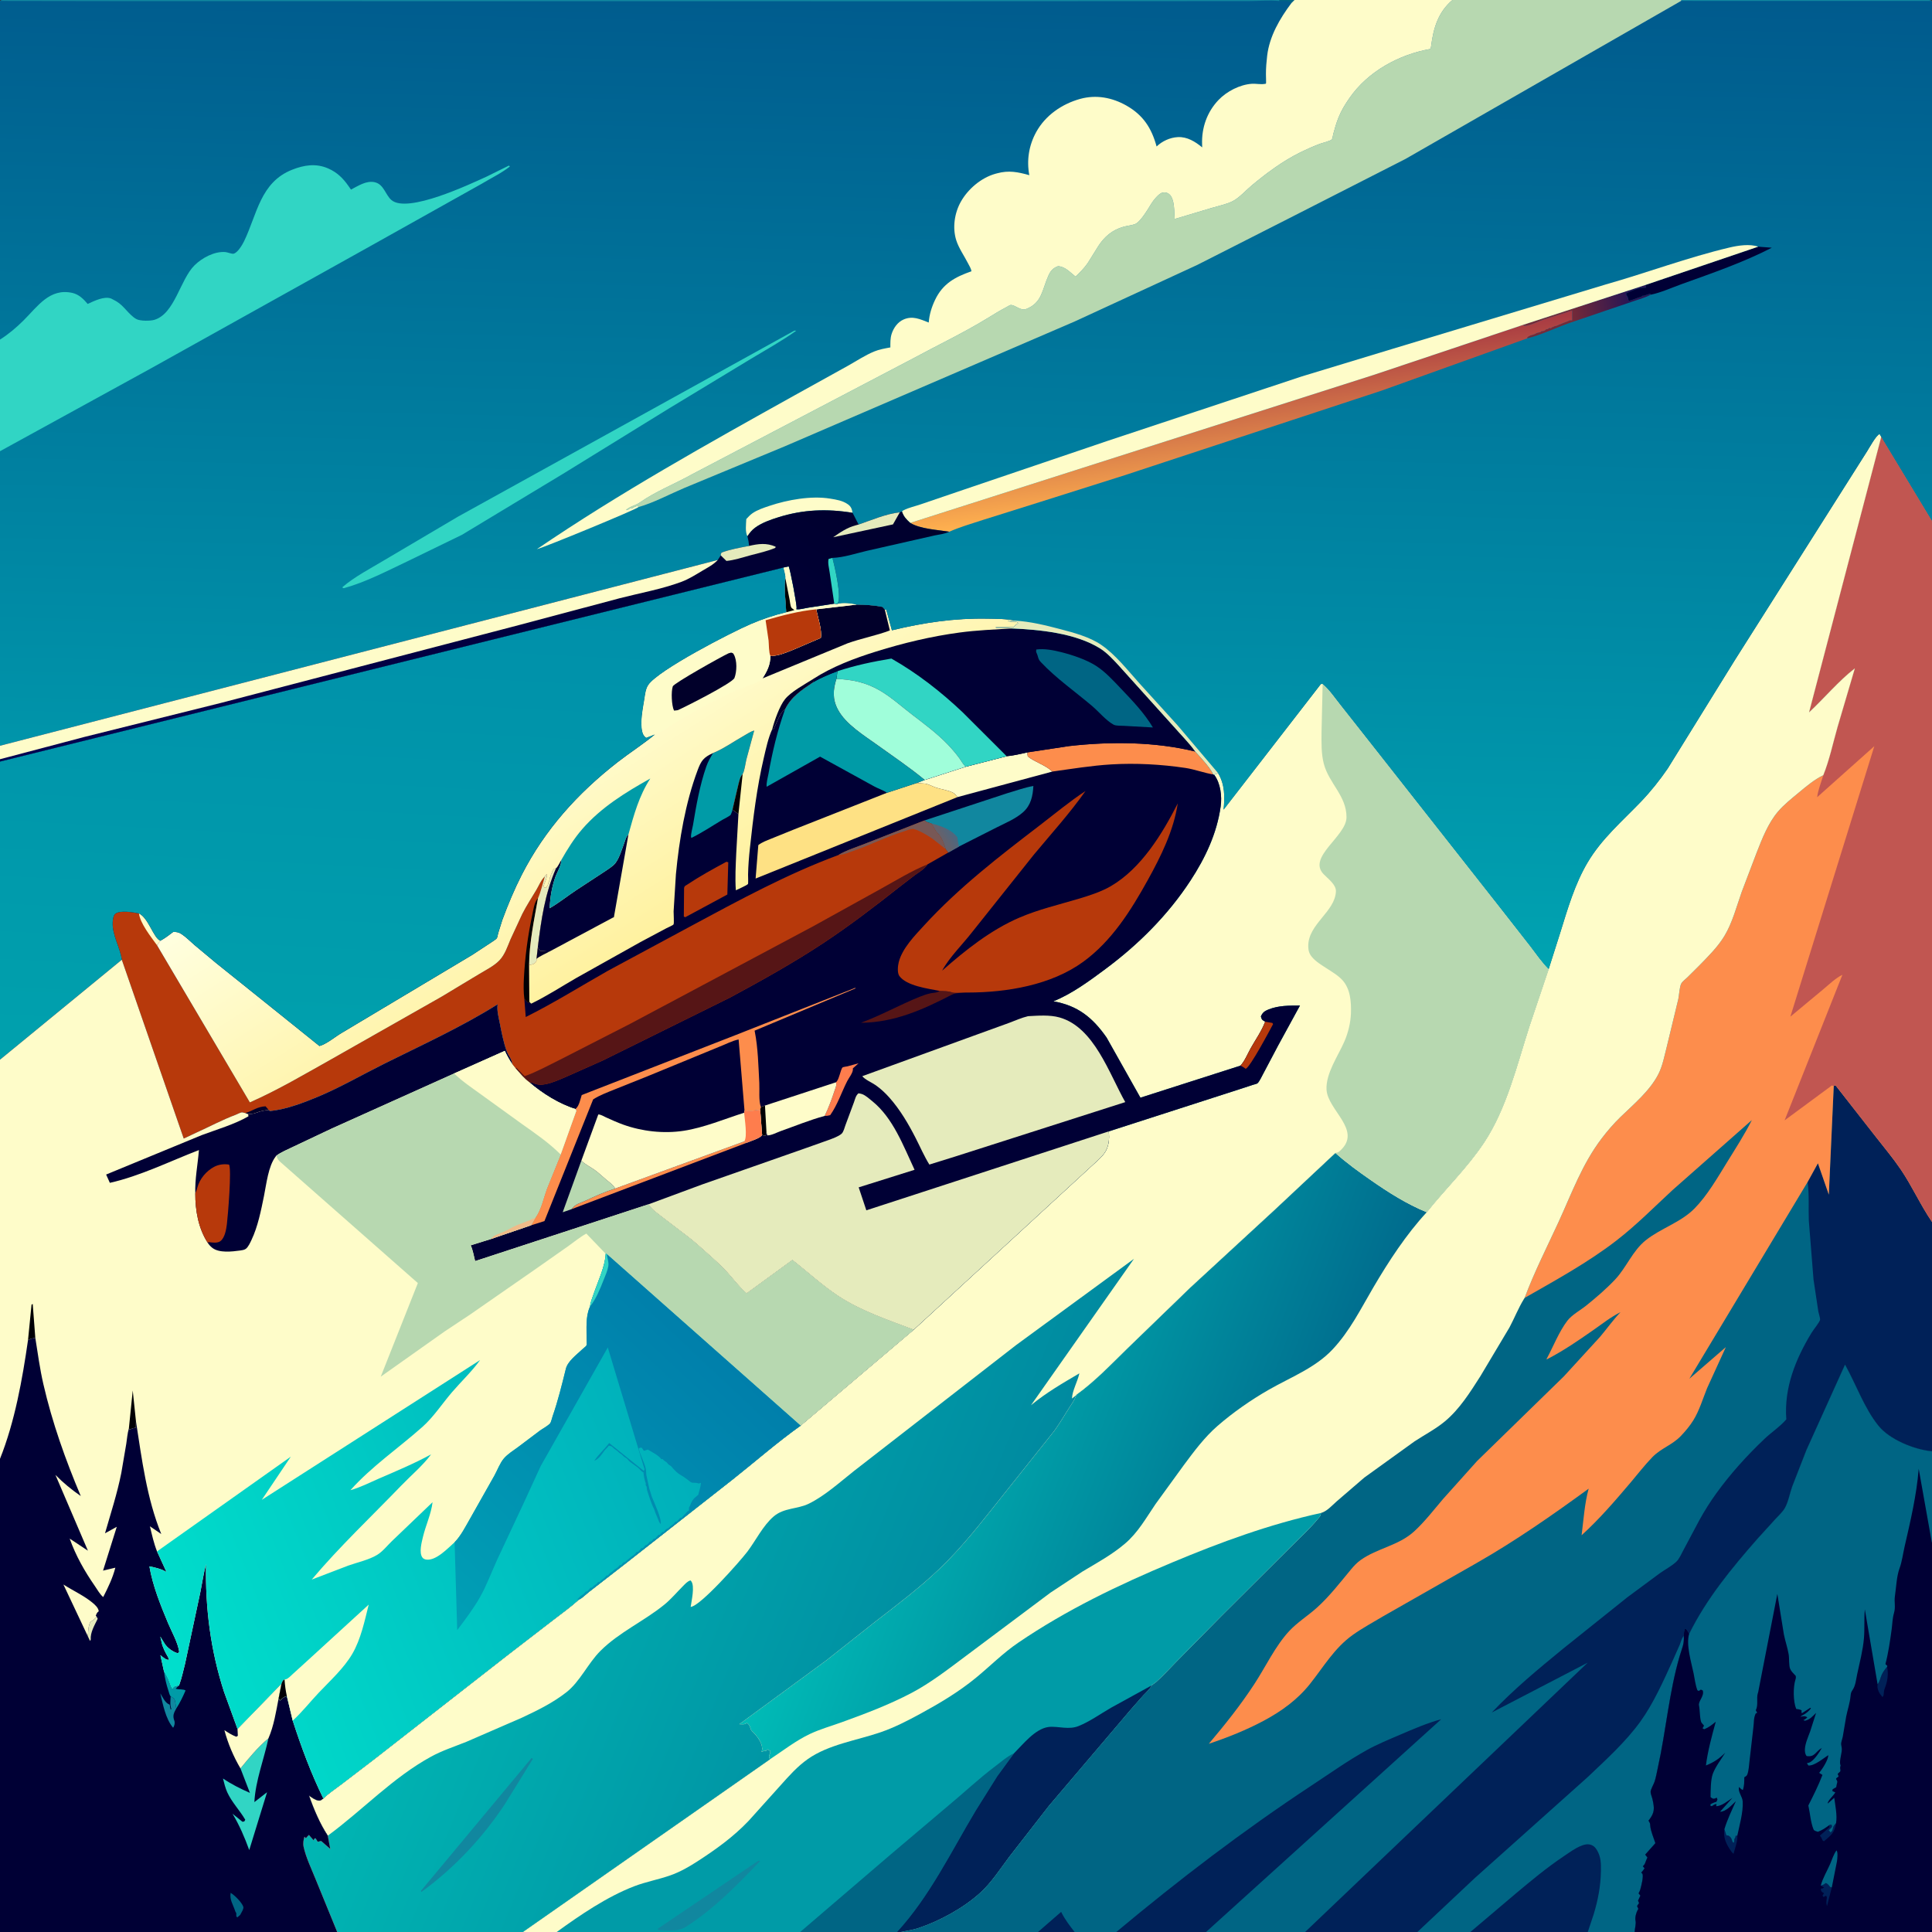 <svg version="1.1" xmlns="http://www.w3.org/2000/svg" style="display: block;" viewBox="0 0 2048 2048" width="1024" height="1024">
<rect x="0" y="0" width="2048" height="2048" fill="#333333" stroke="none"/>
<defs>
	<linearGradient id="Gradient1" gradientUnits="userSpaceOnUse" x1="1372.8" y1="1641.66" x2="918.537" y2="1469.46">
		<stop class="stop0" offset="0" stop-opacity="1" stop-color="rgb(0,107,141)"/>
		<stop class="stop1" offset="1" stop-opacity="1" stop-color="rgb(0,188,183)"/>
	</linearGradient>
	<linearGradient id="Gradient2" gradientUnits="userSpaceOnUse" x1="1009.03" y1="1791.92" x2="478.189" y2="1574.35">
		<stop class="stop0" offset="0" stop-opacity="1" stop-color="rgb(0,138,160)"/>
		<stop class="stop1" offset="1" stop-opacity="1" stop-color="rgb(0,182,179)"/>
	</linearGradient>
	<linearGradient id="Gradient3" gradientUnits="userSpaceOnUse" x1="1001.45" y1="891.011" x2="1010.28" y2="885.78">
		<stop class="stop0" offset="0" stop-opacity="1" stop-color="rgb(100,98,109)"/>
		<stop class="stop1" offset="1" stop-opacity="1" stop-color="rgb(80,103,125)"/>
	</linearGradient>
	<linearGradient id="Gradient4" gradientUnits="userSpaceOnUse" x1="716.331" y1="982.212" x2="566.122" y2="746.003">
		<stop class="stop0" offset="0" stop-opacity="1" stop-color="rgb(255,241,158)"/>
		<stop class="stop1" offset="1" stop-opacity="1" stop-color="rgb(255,255,223)"/>
	</linearGradient>
	<linearGradient id="Gradient5" gradientUnits="userSpaceOnUse" x1="422.972" y1="583.157" x2="394.279" y2="1139.34">
		<stop class="stop0" offset="0" stop-opacity="1" stop-color="rgb(0,142,169)"/>
		<stop class="stop1" offset="1" stop-opacity="1" stop-color="rgb(0,161,173)"/>
	</linearGradient>
	<linearGradient id="Gradient6" gradientUnits="userSpaceOnUse" x1="735.41" y1="1551.76" x2="175.975" y2="1772.47">
		<stop class="stop0" offset="0" stop-opacity="1" stop-color="rgb(0,175,186)"/>
		<stop class="stop1" offset="1" stop-opacity="1" stop-color="rgb(0,223,204)"/>
	</linearGradient>
	<linearGradient id="Gradient7" gradientUnits="userSpaceOnUse" x1="748.529" y1="1420.27" x2="475.017" y2="1711.69">
		<stop class="stop0" offset="0" stop-opacity="1" stop-color="rgb(0,127,171)"/>
		<stop class="stop1" offset="1" stop-opacity="1" stop-color="rgb(0,159,181)"/>
	</linearGradient>
	<linearGradient id="Gradient8" gradientUnits="userSpaceOnUse" x1="1030.04" y1="-20.555" x2="1007.23" y2="1007.97">
		<stop class="stop0" offset="0" stop-opacity="1" stop-color="rgb(0,90,141)"/>
		<stop class="stop1" offset="1" stop-opacity="1" stop-color="rgb(0,163,177)"/>
	</linearGradient>
	<linearGradient id="Gradient9" gradientUnits="userSpaceOnUse" x1="1665.09" y1="329.269" x2="1725.58" y2="319.625">
		<stop class="stop0" offset="0" stop-opacity="1" stop-color="rgb(117,42,56)"/>
		<stop class="stop1" offset="1" stop-opacity="1" stop-color="rgb(42,22,83)"/>
	</linearGradient>
	<linearGradient id="Gradient10" gradientUnits="userSpaceOnUse" x1="1307.41" y1="368.786" x2="1325" y2="526.842">
		<stop class="stop0" offset="0" stop-opacity="1" stop-color="rgb(165,55,66)"/>
		<stop class="stop1" offset="1" stop-opacity="1" stop-color="rgb(255,177,79)"/>
	</linearGradient>
	<linearGradient id="Gradient11" gradientUnits="userSpaceOnUse" x1="728.938" y1="385.693" x2="344.062" y2="964.307">
		<stop class="stop0" offset="0" stop-opacity="1" stop-color="rgb(0,0,45)"/>
		<stop class="stop1" offset="1" stop-opacity="1" stop-color="rgb(3,0,80)"/>
	</linearGradient>
</defs>
<path transform="translate(0,0)" fill="rgb(0,101,132)" d="M 0 1 C 1.517 0.188 2.448 -0.004 4.176 -0.046 L 153.016 -0.051 L 452.697 -0.059 L 1356.18 0 L 1372.23 0 L 1539.64 0 L 1782.22 0 L 1986.61 -0.053 L 2030.32 -0.051 C 2035.03 -0.048 2043.93 -1.178 2048 1 L 2048 552.064 L 2048 1295.25 L 2048 1538.4 L 2048 1635.37 L 2048 2048 L 1732.8 2048 L 1683.11 2048 L 1558.65 2048 L 1502.48 2048 L 1383.46 2048 L 1278.44 2048 L 1183.31 2048 L 1139.16 2048 L 1100.33 2048 L 954.653 2048 L 950.834 2048 L 848.212 2048 L 590.157 2048 L 554.258 2048 L 357.45 2048 L -0 2048 L -0 1546.4 L -0 1123.3 L 0 807.282 L 0 804.809 L -0 790.517 L -0 478.3 L 0 360.002 L 0 1 z"/>
<path transform="translate(0,0)" fill="rgb(0,33,88)" d="M 1100.33 2048 L 1124.87 2026.66 L 1125.32 2027.59 C 1128.97 2034.83 1134.14 2041.64 1139.16 2048 L 1100.33 2048 z"/>
<path transform="translate(0,0)" fill="rgb(0,33,88)" d="M 1183.31 2048 C 1249.49 1992.73 1318 1940.38 1390 1892.91 C 1409.48 1880.07 1428.58 1866.43 1449 1855.09 C 1460.04 1848.96 1472.15 1844.03 1483.74 1839.04 C 1497.98 1832.91 1512.76 1826.5 1527.74 1822.46 L 1278.44 2048 L 1183.31 2048 z"/>
<path transform="translate(0,0)" fill="rgb(0,33,88)" d="M 1943.86 1151.07 L 1945.78 1150.56 L 1988.72 1205.42 C 1997.49 1216.63 2006.68 1227.63 2014.71 1239.4 C 2026.96 1257.35 2035.7 1277.32 2048 1295.25 L 2048 1538.4 L 2046.78 1538.28 C 2028.43 1536.29 2003.05 1525.84 1991.38 1511.5 C 1976.34 1493.04 1967.46 1467.35 1955.8 1446.54 L 1914.91 1537 L 1899.91 1575.49 C 1897.31 1582.68 1895.71 1592.03 1892.06 1598.5 C 1889.72 1602.63 1885.45 1606.48 1882.23 1610 L 1862.86 1631.3 C 1835.55 1662.45 1808.96 1694.68 1790.6 1731.94 C 1789.36 1729.59 1788.44 1727.89 1786.5 1726.02 C 1784.92 1728.56 1785.11 1731.11 1784.88 1734.04 C 1785.55 1742.74 1782.99 1747.14 1780.64 1755.15 C 1769.21 1794.03 1766.13 1834.38 1757.39 1873.77 C 1756.33 1878.58 1755.47 1883.85 1753.97 1888.5 C 1753.07 1891.31 1749.63 1897.01 1749.7 1899.62 C 1749.75 1901.67 1751.21 1905 1751.68 1907.13 C 1753.82 1916.8 1754.28 1921.16 1748.04 1929.26 L 1747.44 1930 L 1748.28 1931.27 C 1749.32 1933.08 1749.16 1933.58 1749.34 1935.49 C 1749.87 1941.26 1752.99 1948.22 1754.77 1953.83 L 1743.95 1966 L 1746.33 1969 C 1745.45 1970.96 1744.62 1972.84 1743.93 1974.87 C 1743.41 1976.39 1742.52 1977.23 1741.45 1978.37 L 1743.33 1980.5 C 1742.2 1982.09 1741.15 1983.62 1739.77 1985 L 1740.97 1986.25 C 1742.57 1988.57 1739.62 2000.22 1738.62 2003.41 C 1738.22 2004.68 1737.57 2005.84 1736.95 2007 L 1738.9 2009.5 L 1738.27 2010.67 L 1736.39 2014.82 L 1737.49 2017.29 L 1735.34 2020.5 L 1736.74 2023.5 L 1735.99 2024.72 C 1734.37 2027.69 1732.95 2032.78 1733.72 2036.03 C 1734.51 2039.31 1732.89 2044.38 1732.8 2048 L 1683.11 2048 L 1558.65 2048 L 1502.48 2048 L 1383.46 2048 L 1683.02 1762.5 L 1581.31 1815.34 C 1604.98 1790.44 1630.28 1769.55 1656.79 1747.81 L 1724.88 1693.32 L 1759.44 1667.73 C 1764.95 1663.8 1771.96 1660.13 1776.85 1655.6 C 1780.08 1652.6 1782.34 1647.09 1784.48 1643.2 L 1801.65 1610.95 C 1806.95 1601.37 1812.93 1591.87 1819.35 1583 C 1834.47 1562.08 1851.55 1543.26 1870.21 1525.46 C 1877.53 1518.48 1887.21 1512.08 1893.57 1504.53 C 1891.03 1471.21 1903.36 1440.69 1920.39 1412.7 C 1922.12 1409.86 1929.03 1401.34 1929.33 1398.98 C 1929.57 1397.1 1927.87 1392.33 1927.5 1390.27 L 1922.41 1356.37 L 1917.42 1293.86 C 1916.9 1280.39 1918.04 1266.37 1916.11 1253.04 L 1927.07 1233.12 L 1938.63 1266.4 L 1943.86 1151.07 z"/>
<path transform="translate(0,0)" fill="rgb(0,101,132)" d="M 1784.88 1734.04 C 1785.55 1742.74 1782.99 1747.14 1780.64 1755.15 C 1769.21 1794.03 1766.13 1834.38 1757.39 1873.77 C 1756.33 1878.58 1755.47 1883.85 1753.97 1888.5 C 1753.07 1891.31 1749.63 1897.01 1749.7 1899.62 C 1749.75 1901.67 1751.21 1905 1751.68 1907.13 C 1753.82 1916.8 1754.28 1921.16 1748.04 1929.26 L 1747.44 1930 L 1748.28 1931.27 C 1749.32 1933.08 1749.16 1933.58 1749.34 1935.49 C 1749.87 1941.26 1752.99 1948.22 1754.77 1953.83 L 1743.95 1966 L 1746.33 1969 C 1745.45 1970.96 1744.62 1972.84 1743.93 1974.87 C 1743.41 1976.39 1742.52 1977.23 1741.45 1978.37 L 1743.33 1980.5 C 1742.2 1982.09 1741.15 1983.62 1739.77 1985 L 1740.97 1986.25 C 1742.57 1988.57 1739.62 2000.22 1738.62 2003.41 C 1738.22 2004.68 1737.57 2005.84 1736.95 2007 L 1738.9 2009.5 L 1738.27 2010.67 L 1736.39 2014.82 L 1737.49 2017.29 L 1735.34 2020.5 L 1736.74 2023.5 L 1735.99 2024.72 C 1734.37 2027.69 1732.95 2032.78 1733.72 2036.03 C 1734.51 2039.31 1732.89 2044.38 1732.8 2048 L 1683.11 2048 L 1558.65 2048 L 1502.48 2048 L 1563.2 1990.95 L 1682.74 1884.05 C 1702.22 1865.54 1723.22 1846.63 1738.97 1824.79 C 1752.74 1805.7 1763.53 1781.43 1773.27 1760.03 L 1780.57 1743.59 C 1781.68 1740.79 1782.42 1737.62 1784.11 1735.11 L 1784.88 1734.04 z"/>
<path transform="translate(0,0)" fill="rgb(0,33,88)" d="M 1558.65 2048 L 1606.62 2007.36 C 1623.3 1993.41 1639.75 1979.65 1657.87 1967.56 C 1664.35 1963.24 1676.51 1953.92 1684.54 1955.14 C 1688.58 1955.75 1691.09 1958.1 1693.03 1961.5 C 1697.16 1968.76 1697.14 1975.21 1697.04 1983.23 C 1696.83 1999.2 1693.96 2014.02 1689.36 2029.27 L 1683.11 2048 L 1558.65 2048 z"/>
<path transform="translate(0,0)" fill="rgb(0,0,53)" d="M 1790.6 1731.94 C 1808.96 1694.68 1835.55 1662.45 1862.86 1631.3 L 1882.23 1610 C 1885.45 1606.48 1889.72 1602.63 1892.06 1598.5 C 1895.71 1592.03 1897.31 1582.68 1899.91 1575.49 L 1914.91 1537 L 1955.8 1446.54 C 1967.46 1467.35 1976.34 1493.04 1991.38 1511.5 C 2003.05 1525.84 2028.43 1536.29 2046.78 1538.28 L 2048 1538.4 L 2048 1635.37 L 2048 2048 L 1732.8 2048 C 1732.89 2044.38 1734.51 2039.31 1733.72 2036.03 C 1732.95 2032.78 1734.37 2027.69 1735.99 2024.72 L 1736.74 2023.5 L 1735.34 2020.5 L 1737.49 2017.29 L 1736.39 2014.82 L 1738.27 2010.67 L 1738.9 2009.5 L 1736.95 2007 C 1737.57 2005.84 1738.22 2004.68 1738.62 2003.41 C 1739.62 2000.22 1742.57 1988.57 1740.97 1986.25 L 1739.77 1985 C 1741.15 1983.62 1742.2 1982.09 1743.33 1980.5 L 1741.45 1978.37 C 1742.52 1977.23 1743.41 1976.39 1743.93 1974.87 C 1744.62 1972.84 1745.45 1970.96 1746.33 1969 L 1743.95 1966 L 1754.77 1953.83 C 1752.99 1948.22 1749.87 1941.26 1749.34 1935.49 C 1749.16 1933.58 1749.32 1933.08 1748.28 1931.27 L 1747.44 1930 L 1748.04 1929.26 C 1754.28 1921.16 1753.82 1916.8 1751.68 1907.13 C 1751.21 1905 1749.75 1901.67 1749.7 1899.62 C 1749.63 1897.01 1753.07 1891.31 1753.97 1888.5 C 1755.47 1883.85 1756.33 1878.58 1757.39 1873.77 C 1766.13 1834.38 1769.21 1794.03 1780.64 1755.15 C 1782.99 1747.14 1785.55 1742.74 1784.88 1734.04 C 1785.11 1731.11 1784.92 1728.56 1786.5 1726.02 C 1788.44 1727.89 1789.36 1729.59 1790.6 1731.94 z"/>
<path transform="translate(0,0)" fill="rgb(0,33,88)" d="M 1938.88 1934.87 C 1940.33 1933.98 1939.43 1934.3 1941.72 1934.44 L 1941.94 1936.65 L 1938.34 1940.32 C 1939.3 1940.95 1938.88 1940.59 1939.79 1941.65 L 1940.49 1942.5 C 1942.38 1940.9 1942.48 1940.51 1943.01 1938.01 C 1943.47 1935.79 1944.24 1934.96 1945.71 1933.26 L 1946.3 1932.58 C 1944.73 1942.96 1941.16 1945.22 1933.5 1951.85 C 1931.51 1950.69 1932.29 1951.53 1931.33 1949.35 C 1930.72 1947.97 1930.16 1946.97 1929.09 1945.86 L 1939.46 1936.89 L 1938.88 1934.87 z"/>
<path transform="translate(0,0)" fill="rgb(0,33,88)" d="M 1930.07 1998.84 L 1931.28 1998.5 C 1932.99 1997.93 1934.08 1997.14 1935.5 1996.09 C 1937.67 1997.14 1938.52 1998.33 1939.93 2000.26 L 1941.78 2000.74 L 1936.71 2020.5 C 1935.76 2018.02 1936 2015.76 1936.33 2013.17 C 1936.65 2010.61 1936.85 2011.89 1935.79 2009.5 L 1933 2010.91 L 1931.94 2009.5 L 1933.5 2006.76 L 1932 2006.02 C 1930.32 2004.8 1930.22 2003.99 1930.23 2002.04 C 1932.64 2001.75 1931.51 2002.16 1933.6 2000.73 L 1930.07 1998.84 z"/>
<path transform="translate(0,0)" fill="rgb(0,33,88)" d="M 1841.57 1946.05 C 1842.52 1950.05 1838.69 1960.85 1837.64 1965.13 C 1835.99 1963.63 1836.33 1964.12 1835.15 1962.45 C 1830.11 1955.34 1826.37 1947.98 1827.94 1939.05 L 1830 1945.51 C 1832.29 1945.8 1832.8 1945.8 1834.41 1947.66 C 1835.62 1949.05 1835.98 1950.78 1836.49 1952.51 L 1838 1953.51 C 1838.54 1951.9 1838.56 1951.15 1838.51 1949.5 L 1839.51 1948 L 1839.9 1945.93 L 1841.57 1946.05 z"/>
<path transform="translate(0,0)" fill="rgb(0,33,88)" d="M 2000.42 1766.87 C 2002.03 1774.82 2000.82 1782.52 1997.86 1789.97 C 1997.05 1792.01 1997 1793.75 1996.82 1795.89 C 1996.7 1797.26 1996.35 1797.93 1995.5 1799 L 1992.69 1795.33 C 1990.82 1792.61 1989.74 1788.64 1990.33 1785.41 C 1992.88 1782.11 1993.09 1778.83 1994.78 1775.18 C 1996.22 1772.07 1998.24 1769.49 2000.42 1766.87 z"/>
<path transform="translate(0,0)" fill="rgb(0,101,132)" d="M 1930.07 1998.84 C 1932.15 1990.89 1936.71 1983.53 1939.99 1976 C 1942.03 1971.32 1943.7 1965.5 1946.8 1961.46 C 1948.48 1963.57 1947.61 1970.24 1947.29 1973 L 1941.78 2000.74 L 1939.93 2000.26 C 1938.52 1998.33 1937.67 1997.14 1935.5 1996.09 C 1934.08 1997.14 1932.99 1997.93 1931.28 1998.5 L 1930.07 1998.84 z"/>
<path transform="translate(0,0)" fill="rgb(0,101,132)" d="M 1790.6 1731.94 C 1808.96 1694.68 1835.55 1662.45 1862.86 1631.3 L 1882.23 1610 C 1885.45 1606.48 1889.72 1602.63 1892.06 1598.5 C 1895.71 1592.03 1897.31 1582.68 1899.91 1575.49 L 1914.91 1537 L 1955.8 1446.54 C 1967.46 1467.35 1976.34 1493.04 1991.38 1511.5 C 2003.05 1525.84 2028.43 1536.29 2046.78 1538.28 L 2048 1538.4 L 2048 1635.37 L 2047.65 1634.13 L 2033.91 1557 C 2031.7 1584.78 2025.16 1612.52 2018.92 1639.64 C 2017.27 1646.8 2016.14 1655.64 2013.65 1662.32 C 2010.41 1671 2010.09 1682.67 2008.69 1691.89 C 2007.71 1698.3 2009.67 1703.24 2007.68 1709.98 C 2006.02 1715.64 2006.02 1721.38 2005.23 1727.17 C 2003.6 1739.14 2001.72 1752.35 1998.63 1764 L 2000.69 1765.96 L 2000.42 1766.87 C 1998.24 1769.49 1996.22 1772.07 1994.78 1775.18 C 1993.09 1778.83 1992.88 1782.11 1990.33 1785.41 L 1976.79 1706.02 C 1975.86 1716.19 1976.73 1726.44 1975.86 1736.67 C 1974.76 1749.43 1971.35 1762.29 1968.67 1774.8 C 1967.49 1780.28 1966.96 1787.03 1963.71 1791.58 C 1962.01 1793.98 1961.9 1795.5 1961.6 1798.35 C 1960.86 1805.56 1958.48 1812.44 1957.05 1819.5 L 1953.43 1840.81 C 1953.05 1842.92 1951.47 1847.13 1951.67 1849 C 1952.02 1852.13 1952.69 1852.89 1952.25 1856.5 C 1951.79 1860.27 1949.45 1868.28 1951.1 1871.5 C 1950 1874.66 1951.11 1874.9 1950.85 1877.5 C 1950.79 1878.1 1948.09 1879.92 1948.04 1880.5 C 1948 1881.03 1949.09 1882.64 1948.96 1883 C 1948.75 1883.63 1946.51 1884.77 1946.4 1885.32 C 1946.11 1886.76 1948.17 1887.37 1947.45 1889.81 C 1946.98 1891.39 1946.71 1892.88 1946.47 1894.5 L 1942.65 1896.7 L 1942.38 1898.63 L 1945.5 1900 C 1943.94 1903.28 1937.04 1908.95 1937.5 1911.85 L 1944.38 1905.73 C 1945.48 1914.17 1947.67 1924.13 1946.3 1932.58 L 1945.71 1933.26 C 1944.24 1934.96 1943.47 1935.79 1943.01 1938.01 C 1942.48 1940.51 1942.38 1940.9 1940.49 1942.5 L 1939.79 1941.65 C 1938.88 1940.59 1939.3 1940.95 1938.34 1940.32 L 1941.94 1936.65 L 1941.72 1934.44 C 1939.43 1934.3 1940.33 1933.98 1938.88 1934.87 C 1935 1937.73 1931.6 1940.09 1927 1941.77 C 1925.4 1941.15 1923.06 1940.83 1922.4 1939.19 C 1919.3 1931.58 1918.77 1921.99 1916.92 1913.89 C 1922.35 1903.08 1927.56 1892.84 1931.88 1881.5 L 1928.39 1879.29 L 1929.19 1878.32 C 1932.16 1874.58 1938.2 1865.16 1938.01 1860.56 C 1932.74 1864.04 1923.25 1872.02 1916.99 1871.5 L 1915.38 1869.04 L 1917 1868.7 C 1921.34 1867.79 1926.59 1860.39 1929.13 1856.43 L 1931.24 1852.84 C 1924.43 1856.69 1923.92 1862.9 1915.13 1861.5 C 1913.43 1859.47 1913.14 1856.59 1913.29 1854 C 1913.64 1847.93 1916.71 1841.23 1918.8 1835.53 L 1925.14 1815.73 C 1921.12 1819.54 1918.91 1822.6 1913.5 1824.02 L 1911.56 1823.5 L 1912.66 1822.93 C 1913.95 1822.22 1914.8 1821.51 1915.85 1820.5 C 1913.23 1818.59 1911.52 1819.37 1908.4 1819.82 C 1909.31 1819.11 1910.08 1818.59 1911.11 1818.08 C 1914.22 1816.55 1917.56 1813.76 1919.63 1811 L 1919 1810.3 L 1910 1816.14 C 1909.5 1814.24 1909.63 1815.28 1909.78 1813.01 C 1907.82 1812.04 1906.19 1811.78 1904.04 1811.5 C 1900.78 1803.55 1900.69 1788.33 1903.3 1780.28 C 1903.78 1778.79 1903.8 1777.96 1903.5 1776.43 L 1902.88 1775.79 C 1901.16 1773.98 1898.68 1771.5 1897.69 1769.21 C 1896.13 1765.62 1896.79 1757.84 1896.05 1753.58 C 1894.8 1746.48 1892.45 1739.67 1891 1732.62 L 1884.05 1689.6 L 1864.02 1792.33 C 1863.55 1794.99 1864.01 1792.77 1863.39 1794.86 C 1861.62 1800.78 1864.15 1806.85 1861.22 1813 L 1862.67 1815.58 L 1861.02 1816.5 C 1858.74 1821.69 1859.38 1825.59 1858.67 1830.94 L 1854.62 1866.06 C 1854.08 1870.46 1853.79 1877.45 1852.02 1881.5 C 1851.57 1882.53 1849.87 1883.5 1849.02 1884 C 1849 1888.74 1849.06 1892.95 1847.47 1897.5 C 1845.68 1896.74 1844.84 1895.66 1843.5 1894.3 C 1841.94 1899.42 1847.08 1904.3 1847.35 1909.84 C 1847.91 1921.24 1843.92 1934.87 1841.57 1946.05 L 1839.9 1945.93 L 1839.51 1948 L 1838.51 1949.5 C 1838.56 1951.15 1838.54 1951.9 1838 1953.51 L 1836.49 1952.51 C 1835.98 1950.78 1835.62 1949.05 1834.41 1947.66 C 1832.8 1945.8 1832.29 1945.8 1830 1945.51 L 1827.94 1939.05 C 1830.89 1929.04 1835.85 1918.89 1840.12 1909.34 C 1835.57 1913.46 1829.87 1920.35 1823.34 1920.54 L 1836.48 1905.79 C 1831.69 1908.93 1825.03 1914.63 1819.17 1914.63 L 1819.63 1912.5 C 1817.73 1912.12 1816.14 1913.67 1814.5 1914.64 L 1813.02 1914 L 1813.32 1912.5 C 1815.02 1911.63 1816.53 1910.81 1818.38 1910.28 L 1819.5 1909.99 L 1820.59 1907.5 L 1819.71 1905.5 C 1819.19 1905.83 1818.44 1906.34 1817.85 1906.5 C 1815.64 1907.09 1814.95 1906.22 1813.27 1905 C 1813.37 1898.14 1813.31 1886.68 1815.64 1880.35 C 1818.42 1872.79 1824.6 1864.8 1828.82 1857.94 C 1822.32 1864.37 1816.85 1868.09 1808.35 1871.47 C 1810.23 1856.33 1814.72 1839.81 1818.8 1825.06 C 1814.82 1828.37 1811.38 1831.13 1806.5 1833.08 L 1804.73 1832 C 1805.21 1831 1806.37 1830.09 1806.18 1829 C 1806.15 1828.84 1803.95 1826.56 1803.71 1826.18 C 1801.77 1823 1802.04 1812.33 1801.04 1808.01 C 1799.93 1803.29 1806.88 1798.09 1805.02 1792 L 1803 1791.04 L 1800.73 1792.5 L 1799.3 1791.73 C 1797.05 1785.6 1796.6 1780.11 1795.29 1773.83 C 1792.88 1762.31 1787.02 1743.09 1790.6 1731.94 z"/>
<path transform="translate(0,0)" fill="rgb(253,141,76)" d="M 1994.22 463.068 L 2048 552.064 L 2048 1295.25 C 2035.7 1277.32 2026.96 1257.35 2014.71 1239.4 C 2006.68 1227.63 1997.49 1216.63 1988.72 1205.42 L 1945.78 1150.56 L 1943.86 1151.07 L 1938.63 1266.4 L 1927.07 1233.12 L 1916.11 1253.04 L 1790.79 1461.52 L 1829.48 1428 L 1809.62 1471.44 C 1805.04 1482.76 1801.4 1495.28 1794.94 1505.66 C 1791.21 1511.65 1786.55 1517.2 1781.68 1522.29 C 1772.62 1531.76 1760.81 1535.14 1751.63 1544.58 C 1743.56 1552.88 1736.43 1562.17 1728.95 1571 C 1712.55 1590.37 1695.39 1610.4 1676.56 1627.42 C 1678.63 1611.36 1679.72 1593.62 1684.05 1578.05 C 1645.62 1606.08 1606.83 1633.14 1565.5 1656.76 L 1466.34 1713.24 C 1455.55 1719.74 1444.14 1725.82 1433.9 1733.14 C 1414.4 1747.08 1403.12 1766.91 1388.52 1785.19 C 1375.16 1801.92 1358.43 1813.95 1339.74 1823.98 C 1321.36 1833.83 1301.18 1841.89 1281.4 1848.48 C 1298.77 1827.9 1314.93 1807.7 1329.71 1785.09 C 1341.51 1767.05 1351.86 1744.89 1366.48 1729.13 C 1375.32 1719.6 1386.52 1712.77 1396.13 1704.07 C 1409.54 1691.94 1420.72 1677.35 1432.26 1663.48 C 1435.29 1659.83 1438.43 1656.5 1442.3 1653.73 C 1459.86 1641.12 1482.61 1638.5 1499.19 1623.22 C 1510.43 1612.87 1519.71 1600.73 1529.58 1589.13 L 1565.8 1548.72 L 1657.75 1459.02 L 1696.1 1417.13 C 1703.45 1408.46 1709.94 1399.18 1717.81 1390.95 C 1707.51 1396.1 1698.4 1403.33 1689 1409.91 C 1673.09 1421.04 1657.09 1432.02 1639.79 1440.92 L 1639.34 1440.76 C 1646.43 1427.73 1652.44 1411.88 1661.37 1400.15 C 1666.22 1393.78 1675.18 1388.99 1681.49 1383.93 C 1691.9 1375.56 1702.95 1366.05 1712.09 1356.34 C 1724.08 1343.6 1730.63 1325.87 1744.49 1314.79 C 1760.59 1301.92 1781.53 1295.98 1796.24 1281.06 C 1809.83 1267.27 1820.66 1248.36 1830.81 1231.92 C 1839.86 1217.26 1849.27 1202.73 1857.03 1187.34 L 1773.02 1261.47 C 1753.34 1279.66 1734.73 1298.6 1713.48 1315.02 C 1683.53 1338.18 1648.98 1357.1 1616.15 1375.85 C 1626.29 1348.74 1639.67 1322.38 1651.8 1296.09 C 1666.11 1265.07 1676.97 1234.25 1697.88 1206.74 C 1703.94 1198.76 1710.64 1191 1717.84 1184.03 C 1731.91 1170.39 1749.03 1156.22 1758.04 1138.44 C 1762.46 1129.73 1764.38 1119.18 1766.82 1109.74 L 1779.07 1059.08 C 1780 1054.81 1780.29 1046.07 1782.25 1042.55 C 1783.47 1040.33 1786.76 1037.89 1788.6 1036.12 L 1800.6 1024.21 C 1810.28 1014.31 1820.89 1003.92 1828.05 992.003 C 1836.47 977.983 1840.93 960.612 1846.36 945.281 L 1862.14 903.787 C 1868.02 888.851 1874.16 872.877 1884.6 860.484 C 1891 852.89 1899.42 846.322 1907.05 839.969 C 1914.94 833.401 1923.45 826.208 1932.77 821.78 C 1939.32 805.641 1943.05 787.519 1947.87 770.733 L 1966.24 708.453 C 1948.87 721.917 1933.86 740.061 1917.69 755.116 L 1994.22 463.068 z"/>
<path transform="translate(0,0)" fill="rgb(193,86,81)" d="M 1994.22 463.068 L 2048 552.064 L 2048 1295.25 C 2035.7 1277.32 2026.96 1257.35 2014.71 1239.4 C 2006.68 1227.63 1997.49 1216.63 1988.72 1205.42 L 1945.78 1150.56 L 1943.86 1151.07 L 1941.8 1150.69 L 1891.75 1187.63 L 1953.01 1033.36 C 1946.22 1036.54 1939.3 1043.19 1933.5 1048.05 L 1897.87 1077.71 L 1986.86 790.983 L 1926.28 845.056 C 1927.1 837.586 1930.64 829.066 1932.77 821.78 C 1939.32 805.641 1943.05 787.519 1947.87 770.733 L 1966.24 708.453 C 1948.87 721.917 1933.86 740.061 1917.69 755.116 L 1994.22 463.068 z"/>
<path transform="translate(0,0)" fill="rgb(254,252,201)" d="M 1641.66 1027.24 L 1653.9 988.742 C 1661.84 963.264 1669.34 937.094 1683.07 914 C 1697.95 888.971 1719.53 870.554 1739.46 849.818 C 1749.63 839.236 1759.53 826.824 1767.83 814.691 L 1838.78 700.082 L 1978.99 478.695 C 1981.59 474.658 1988.91 461.042 1992.5 460.104 L 1994.22 463.068 L 1917.69 755.116 C 1933.86 740.061 1948.87 721.917 1966.24 708.453 L 1947.87 770.733 C 1943.05 787.519 1939.32 805.641 1932.77 821.78 C 1923.45 826.208 1914.94 833.401 1907.05 839.969 C 1899.42 846.322 1891 852.89 1884.6 860.484 C 1874.16 872.877 1868.02 888.851 1862.14 903.787 L 1846.36 945.281 C 1840.93 960.612 1836.47 977.983 1828.05 992.003 C 1820.89 1003.92 1810.28 1014.31 1800.6 1024.21 L 1788.6 1036.12 C 1786.76 1037.89 1783.47 1040.33 1782.25 1042.55 C 1780.29 1046.07 1780 1054.81 1779.07 1059.08 L 1766.82 1109.74 C 1764.38 1119.18 1762.46 1129.73 1758.04 1138.44 C 1749.03 1156.22 1731.91 1170.39 1717.84 1184.03 C 1710.64 1191 1703.94 1198.76 1697.88 1206.74 C 1676.97 1234.25 1666.11 1265.07 1651.8 1296.09 C 1639.67 1322.38 1626.29 1348.74 1616.15 1375.85 L 1615.34 1377.15 C 1609.47 1386.74 1605.36 1397.29 1600.07 1407.2 L 1569.24 1458.88 C 1558.39 1475.85 1547.18 1493.85 1531.52 1506.81 C 1521.64 1514.99 1510.18 1520.9 1499.48 1527.91 L 1446.25 1566.28 L 1416.8 1591.63 C 1412 1595.88 1406.51 1602.16 1400.24 1603.83 C 1400.09 1605.69 1399.75 1606.76 1398.57 1608.23 C 1388.69 1620.46 1376.1 1631.77 1365.02 1643 L 1294.96 1712.79 L 1246.43 1762.03 C 1239.65 1768.89 1232.98 1776.35 1225.79 1782.76 L 1221.86 1785.69 L 1220.72 1786.66 C 1218.71 1790.75 1214.89 1793.89 1211.8 1797.19 L 1198.44 1812.34 L 1112.02 1914 L 1069.99 1968 C 1060.63 1980.54 1050.77 1995.7 1039.2 2006.24 C 1021.35 2022.49 996.147 2036.25 973.351 2043.84 C 967.314 2045.85 960.858 2046.61 954.653 2048 L 950.834 2048 L 848.212 2048 L 590.157 2048 L 554.258 2048 L 816.097 1865 C 813.624 1860.01 816.796 1860.85 816.439 1856.06 L 813.507 1854.43 L 811.834 1856.23 L 810.007 1855.61 C 808.252 1856.96 809.188 1856.46 807.227 1857.18 C 807.502 1856.11 807.991 1854.6 807.939 1853.45 C 807.638 1846.79 802.13 1839.81 797.449 1835.43 C 794.291 1832.47 796.26 1829.45 791.77 1826.46 C 788.899 1828.31 786.934 1827.98 783.712 1827.69 L 875.995 1759.99 L 928.477 1718.5 C 951.317 1700.89 974.485 1683.33 995.422 1663.44 C 1020.47 1639.65 1040.86 1612.86 1062.35 1586.02 L 1117.6 1516.7 C 1124.82 1506.69 1130.65 1496.16 1137.44 1486 C 1139.01 1483.66 1139.81 1481.65 1140.76 1478.99 L 1140.96 1478.5 C 1160.32 1464.59 1177.52 1446.55 1194.54 1429.9 L 1261.82 1364.81 L 1351.74 1281.95 L 1415.6 1222.13 C 1427.44 1232.8 1440.35 1242.05 1453.42 1251.15 C 1472.16 1264.2 1491.23 1276.29 1512.43 1284.99 C 1532.33 1259.95 1555.12 1238.27 1572.95 1211.5 C 1597.08 1175.25 1608.01 1129.16 1621.23 1088 L 1641.66 1027.24 z"/>
<path transform="translate(0,0)" fill="url(#Gradient1)" d="M 1415.6 1222.13 C 1427.44 1232.8 1440.35 1242.05 1453.42 1251.15 C 1472.16 1264.2 1491.23 1276.29 1512.43 1284.99 C 1490.67 1308.46 1471.92 1337.25 1455.75 1364.79 C 1442.3 1387.7 1431.01 1410.75 1412.63 1430.39 C 1394.28 1450.01 1368.08 1459.96 1345.14 1473.08 C 1326.17 1483.93 1306.95 1497.32 1290.47 1511.67 C 1276.8 1523.59 1265.66 1538.6 1254.88 1553.1 L 1224.92 1594.36 C 1214.78 1609.24 1206.34 1624.62 1192.36 1636.46 C 1178.54 1648.17 1163.06 1656.57 1147.59 1665.82 L 1113.58 1688.25 L 1023.82 1755.43 C 1005.29 1769.26 986.575 1783.9 966.069 1794.68 C 942.451 1807.1 917.655 1816.43 892.615 1825.52 C 881.318 1829.63 869.424 1832.92 858.555 1838.07 C 843.431 1845.24 830.024 1855.8 816.097 1865 C 813.624 1860.01 816.796 1860.85 816.439 1856.06 L 813.507 1854.43 L 811.834 1856.23 L 810.007 1855.61 C 808.252 1856.96 809.188 1856.46 807.227 1857.18 C 807.502 1856.11 807.991 1854.6 807.939 1853.45 C 807.638 1846.79 802.13 1839.81 797.449 1835.43 C 794.291 1832.47 796.26 1829.45 791.77 1826.46 C 788.899 1828.31 786.934 1827.98 783.712 1827.69 L 875.995 1759.99 L 928.477 1718.5 C 951.317 1700.89 974.485 1683.33 995.422 1663.44 C 1020.47 1639.65 1040.86 1612.86 1062.35 1586.02 L 1117.6 1516.7 C 1124.82 1506.69 1130.65 1496.16 1137.44 1486 C 1139.01 1483.66 1139.81 1481.65 1140.76 1478.99 L 1140.96 1478.5 C 1160.32 1464.59 1177.52 1446.55 1194.54 1429.9 L 1261.82 1364.81 L 1351.74 1281.95 L 1415.6 1222.13 z"/>
<path transform="translate(0,0)" fill="rgb(0,155,167)" d="M 590.157 2048 C 615.079 2029.94 643.431 2010.6 672.328 1999.5 C 684.688 1994.75 697.971 1992.41 710.5 1987.99 C 720.87 1984.34 730.064 1979.1 739.269 1973.14 C 758.882 1960.46 777.409 1947.17 793.594 1930.15 L 827.453 1892.5 C 836.395 1882.51 845.23 1872.49 856.268 1864.72 C 878.35 1849.17 907.896 1845.01 933.187 1836.36 C 947.883 1831.33 962.01 1824.08 975.625 1816.66 C 996.199 1805.44 1016.01 1793.67 1034.2 1778.8 C 1049.42 1766.35 1063.02 1752.44 1079.37 1741.33 C 1130.66 1706.46 1185.52 1680.15 1242.61 1656.26 C 1293.93 1634.78 1345.79 1615.73 1400.24 1603.83 C 1400.09 1605.69 1399.75 1606.76 1398.57 1608.23 C 1388.69 1620.46 1376.1 1631.77 1365.02 1643 L 1294.96 1712.79 L 1246.43 1762.03 C 1239.65 1768.89 1232.98 1776.35 1225.79 1782.76 L 1221.86 1785.69 L 1220.72 1786.66 C 1218.71 1790.75 1214.89 1793.89 1211.8 1797.19 L 1198.44 1812.34 L 1112.02 1914 L 1069.99 1968 C 1060.63 1980.54 1050.77 1995.7 1039.2 2006.24 C 1021.35 2022.49 996.147 2036.25 973.351 2043.84 C 967.314 2045.85 960.858 2046.61 954.653 2048 L 950.834 2048 L 848.212 2048 L 590.157 2048 z"/>
<path transform="translate(0,0)" fill="rgb(17,135,159)" d="M 803.816 1972.5 C 804.79 1972.43 804.145 1972.43 805.726 1972.81 C 781.511 1998.13 757.574 2022.78 728 2041.95 C 718.982 2047.8 709.899 2046.24 699.5 2046.03 L 697.445 2045.58 L 697.312 2044.5 L 803.816 1972.5 z"/>
<path transform="translate(0,0)" fill="rgb(0,101,132)" d="M 848.212 2048 L 943.804 1966.1 L 1005.94 1913.5 C 1022.24 1900 1037.71 1885.34 1054.61 1872.61 C 1061.32 1867.55 1067.39 1862.04 1075.05 1858.42 L 1057.06 1883 L 1034.31 1919.29 C 1008.23 1962.81 985.462 2010.29 950.834 2048 L 848.212 2048 z"/>
<path transform="translate(0,0)" fill="rgb(0,33,88)" d="M 1220.72 1786.66 C 1218.71 1790.75 1214.89 1793.89 1211.8 1797.19 L 1198.44 1812.34 L 1112.02 1914 L 1069.99 1968 C 1060.63 1980.54 1050.77 1995.7 1039.2 2006.24 C 1021.35 2022.49 996.147 2036.25 973.351 2043.84 C 967.314 2045.85 960.858 2046.61 954.653 2048 L 950.834 2048 C 985.462 2010.29 1008.23 1962.81 1034.31 1919.29 L 1057.06 1883 L 1075.05 1858.42 C 1084.59 1848.88 1097.09 1832.85 1111.08 1830.73 C 1116.33 1829.93 1122.6 1831.1 1127.94 1831.44 C 1133.43 1831.8 1138.23 1831.74 1143.44 1829.64 C 1155.25 1824.89 1166.64 1816.68 1177.68 1810.31 L 1220.72 1786.66 z"/>
<path transform="translate(0,0)" fill="rgb(254,252,201)" d="M 1291.23 819.536 C 1298.47 831.654 1298.42 844.535 1297.06 858.253 L 1400.17 725.104 L 1402.06 724.981 C 1409.29 730.979 1415 739.69 1420.88 747 L 1456.83 792.611 L 1591.38 963.691 L 1622.19 1003.09 C 1628.39 1011.16 1634.43 1020.1 1641.66 1027.24 L 1621.23 1088 C 1608.01 1129.16 1597.08 1175.25 1572.95 1211.5 C 1555.12 1238.27 1532.33 1259.95 1512.43 1284.99 C 1491.23 1276.29 1472.16 1264.2 1453.42 1251.15 C 1440.35 1242.05 1427.44 1232.8 1415.6 1222.13 L 1351.74 1281.95 L 1261.82 1364.81 L 1194.54 1429.9 C 1177.52 1446.55 1160.32 1464.59 1140.96 1478.5 L 1140.76 1478.99 C 1139.81 1481.65 1139.01 1483.66 1137.44 1486 C 1130.65 1496.16 1124.82 1506.69 1117.6 1516.7 L 1062.35 1586.02 C 1040.86 1612.86 1020.47 1639.65 995.422 1663.44 C 974.485 1683.33 951.317 1700.89 928.477 1718.5 L 875.995 1759.99 L 783.712 1827.69 C 786.934 1827.98 788.899 1828.31 791.77 1826.46 C 796.26 1829.45 794.291 1832.47 797.449 1835.43 C 802.13 1839.81 807.638 1846.79 807.939 1853.45 C 807.991 1854.6 807.502 1856.11 807.227 1857.18 C 809.188 1856.46 808.252 1856.96 810.007 1855.61 L 811.834 1856.23 L 813.507 1854.43 L 816.439 1856.06 C 816.796 1860.85 813.624 1860.01 816.097 1865 L 554.258 2048 L 357.45 2048 L 334.682 1992.32 C 330.259 1981.2 324.328 1969.21 321.814 1957.54 C 321.078 1954.13 321.71 1950.3 322.739 1947 L 324.255 1948.58 C 325.313 1947.27 326.244 1946.27 327.5 1945.13 L 332.5 1950.88 L 333.249 1949 L 334.5 1948.65 L 336.809 1952.35 L 340.401 1951.5 L 350.084 1959.93 L 347.458 1945.92 C 339.163 1933.38 332.462 1917.55 327.56 1903.37 C 330.528 1905.44 333.683 1907.83 337.276 1908.6 C 339.813 1909.14 340.695 1907.84 342.769 1906.49 C 348.318 1901.09 355.517 1896.3 361.732 1891.6 L 397.402 1864.32 L 538.027 1754.57 L 586.368 1717.32 C 595.538 1710.23 605.216 1703.36 613.786 1695.56 C 617.035 1694.28 621.356 1689.77 624.282 1687.53 L 662.428 1657.9 L 776.857 1568.1 C 800.66 1549.26 823.954 1528.79 848.669 1511.24 L 968.567 1409.58 L 1127.2 1263.61 L 1156.98 1236.22 C 1161.43 1232.03 1166.98 1227.49 1170.59 1222.57 C 1175.41 1216.01 1176.31 1207.12 1175.27 1199.33 L 1313.91 1154.63 L 1328.43 1149.88 C 1329.21 1149.62 1332.28 1148.92 1332.9 1148.41 C 1335.01 1146.63 1337.59 1140.9 1338.96 1138.41 L 1355.03 1108 L 1378.03 1065.89 C 1366.59 1065.97 1355.37 1065.76 1344.58 1070.12 C 1340.48 1071.78 1338.31 1073.4 1336.58 1077.5 C 1337.64 1081.3 1337.96 1081.07 1341.13 1083.06 C 1337.66 1092.63 1330.78 1102.36 1325.78 1111.29 C 1322.67 1116.86 1319.33 1125.11 1314.94 1129.63 L 1208.89 1163.6 L 1173.05 1099.87 C 1158.21 1078.6 1142.39 1065.93 1116.61 1061.43 C 1136.36 1053.5 1154.99 1039.68 1172.02 1027.03 C 1206.9 1001.13 1238.1 969.949 1261.93 933.5 C 1277.67 909.414 1289.91 883.643 1293.94 854.961 C 1295.48 844.007 1293.84 830.158 1287 821.169 L 1291.23 819.536 z"/>
<path transform="translate(0,0)" fill="rgb(183,216,176)" d="M 1402.06 724.981 C 1409.29 730.979 1415 739.69 1420.88 747 L 1456.83 792.611 L 1591.38 963.691 L 1622.19 1003.09 C 1628.39 1011.16 1634.43 1020.1 1641.66 1027.24 L 1621.23 1088 C 1608.01 1129.16 1597.08 1175.25 1572.95 1211.5 C 1555.12 1238.27 1532.33 1259.95 1512.43 1284.99 C 1491.23 1276.29 1472.16 1264.2 1453.42 1251.15 C 1440.35 1242.05 1427.44 1232.8 1415.6 1222.13 C 1418.36 1221.67 1418.64 1221.58 1420.71 1219.69 C 1444.36 1198.1 1407.25 1176.88 1406.18 1154.95 C 1405.33 1137.75 1418.5 1119.27 1425.16 1103.89 C 1429.12 1094.76 1431.74 1083.94 1432.07 1074 C 1432.46 1062.12 1431.47 1048.19 1423 1038.97 C 1418.22 1033.77 1411.61 1029.97 1405.72 1026.13 C 1400.34 1022.62 1394.82 1019.36 1390.64 1014.36 C 1387.72 1010.88 1386.82 1007.35 1386.8 1002.92 C 1386.69 979.431 1415.16 966.669 1416.13 944.919 C 1416.44 937.714 1407.71 931.502 1403 926.589 C 1385.65 908.463 1427.25 886.476 1427.35 866.405 C 1427.48 843.685 1408.67 830.372 1403.28 809.548 C 1400.51 798.803 1400.83 787.614 1400.88 776.599 L 1402.06 724.981 z"/>
<path transform="translate(0,0)" fill="url(#Gradient2)" d="M 347.458 1945.92 C 384.421 1918.77 416.43 1884.24 457.029 1862.08 C 468.84 1855.63 481.81 1851.43 494.282 1846.44 L 553.3 1820.8 C 569.844 1813.01 586.034 1805.14 600.5 1793.78 C 614.859 1782.5 623.318 1763.14 636.5 1749.98 C 656.385 1730.14 682.834 1718.45 704.348 1700.9 C 711.316 1695.22 717.282 1688.04 723.654 1681.69 C 726.116 1679.24 728.473 1676.34 731.881 1675.31 L 732.632 1676 C 736.812 1681.2 733.007 1696.92 732.146 1703.38 C 742.38 1702.73 784.761 1654.64 792.124 1644.96 C 801.171 1633.06 808.776 1617.17 820.122 1607.5 C 831.169 1598.09 845.299 1599.95 857.582 1593.87 C 874.575 1585.47 890.352 1571.11 905.219 1559.35 L 1077.33 1425.68 L 1202.05 1334.41 L 1092.89 1489.62 C 1108.97 1476.29 1126.23 1466.37 1144.17 1455.81 C 1142.42 1464.2 1136.51 1474.5 1136.35 1482.5 L 1140.76 1478.99 C 1139.81 1481.65 1139.01 1483.66 1137.44 1486 C 1130.65 1496.16 1124.82 1506.69 1117.6 1516.7 L 1062.35 1586.02 C 1040.86 1612.86 1020.47 1639.65 995.422 1663.44 C 974.485 1683.33 951.317 1700.89 928.477 1718.5 L 875.995 1759.99 L 783.712 1827.69 C 786.934 1827.98 788.899 1828.31 791.77 1826.46 C 796.26 1829.45 794.291 1832.47 797.449 1835.43 C 802.13 1839.81 807.638 1846.79 807.939 1853.45 C 807.991 1854.6 807.502 1856.11 807.227 1857.18 C 809.188 1856.46 808.252 1856.96 810.007 1855.61 L 811.834 1856.23 L 813.507 1854.43 L 816.439 1856.06 C 816.796 1860.85 813.624 1860.01 816.097 1865 L 554.258 2048 L 357.45 2048 L 334.682 1992.32 C 330.259 1981.2 324.328 1969.21 321.814 1957.54 C 321.078 1954.13 321.71 1950.3 322.739 1947 L 324.255 1948.58 C 325.313 1947.27 326.244 1946.27 327.5 1945.13 L 332.5 1950.88 L 333.249 1949 L 334.5 1948.65 L 336.809 1952.35 L 340.401 1951.5 L 350.084 1959.93 L 347.458 1945.92 z"/>
<path transform="translate(0,0)" fill="rgb(17,135,159)" d="M 563.528 1863.5 L 564.845 1864.54 L 535.339 1912.21 C 511.706 1948.11 481.467 1980.21 446.78 2005.5 L 446.14 2004.47 L 563.528 1863.5 z"/>
<path transform="translate(0,0)" fill="rgb(0,0,53)" d="M 830.41 601.625 L 835.995 600.427 C 837.374 602.006 844.841 640.987 844.399 644.729 L 844.148 645.853 C 848.098 646.329 852.749 644.758 856.711 644.178 L 884.367 639.917 L 887.529 640.212 C 892.896 638.481 902.491 639.396 908.102 640.929 C 917.516 641.028 926.211 641.492 935.5 643.319 L 937.884 645.995 L 939.52 646.453 L 945.474 668.144 C 979.254 659.946 1011.85 655.138 1046.69 655.792 C 1056.21 655.971 1066.81 655.879 1076.08 657.926 L 1068.25 658.109 C 1071.56 659.878 1077.76 657.614 1079.33 660.553 C 1077.51 661.939 1075.7 663.215 1074.24 665 L 1055.5 665 L 1056 665.619 C 1061.29 665.627 1067.14 665.131 1072.32 666.167 C 1102.15 667.419 1140.38 671.162 1166.27 687.463 C 1173.65 692.115 1180.07 699.154 1185.96 705.534 L 1244.42 770.431 C 1251.85 778.945 1260.5 787.527 1267.07 796.668 C 1273.13 803.472 1282.18 812.852 1286.21 820.952 L 1287 821.169 C 1293.84 830.158 1295.48 844.007 1293.94 854.961 C 1289.91 883.643 1277.67 909.414 1261.93 933.5 C 1238.1 969.949 1206.9 1001.13 1172.02 1027.03 C 1154.99 1039.68 1136.36 1053.5 1116.61 1061.43 C 1142.39 1065.93 1158.21 1078.6 1173.05 1099.87 L 1208.89 1163.6 L 1314.94 1129.63 C 1319.33 1125.11 1322.67 1116.86 1325.78 1111.29 C 1330.78 1102.36 1337.66 1092.63 1341.13 1083.06 C 1337.96 1081.07 1337.64 1081.3 1336.58 1077.5 C 1338.31 1073.4 1340.48 1071.78 1344.58 1070.12 C 1355.37 1065.76 1366.59 1065.97 1378.03 1065.89 L 1355.03 1108 L 1338.96 1138.41 C 1337.59 1140.9 1335.01 1146.63 1332.9 1148.41 C 1332.28 1148.92 1329.21 1149.62 1328.43 1149.88 L 1313.91 1154.63 L 1175.27 1199.33 C 1176.31 1207.12 1175.41 1216.01 1170.59 1222.57 C 1166.98 1227.49 1161.43 1232.03 1156.98 1236.22 L 1127.2 1263.61 L 968.567 1409.58 L 848.669 1511.24 C 823.954 1528.79 800.66 1549.26 776.857 1568.1 L 662.428 1657.9 L 624.282 1687.53 C 621.356 1689.77 617.035 1694.28 613.786 1695.56 C 605.216 1703.36 595.538 1710.23 586.368 1717.32 L 538.027 1754.57 L 397.402 1864.32 L 361.732 1891.6 C 355.517 1896.3 348.318 1901.09 342.769 1906.49 C 340.695 1907.84 339.813 1909.14 337.276 1908.6 C 333.683 1907.83 330.528 1905.44 327.56 1903.37 C 332.462 1917.55 339.163 1933.38 347.458 1945.92 L 350.084 1959.93 L 340.401 1951.5 L 336.809 1952.35 L 334.5 1948.65 L 333.249 1949 L 332.5 1950.88 L 327.5 1945.13 C 326.244 1946.27 325.313 1947.27 324.255 1948.58 L 322.739 1947 C 321.71 1950.3 321.078 1954.13 321.814 1957.54 C 324.328 1969.21 330.259 1981.2 334.682 1992.32 L 357.45 2048 L -0 2048 L -0 1546.4 L -0 1123.3 L 0 807.282 L 830.41 601.625 z"/>
<path transform="translate(0,0)" fill="rgb(183,57,11)" d="M 1341.13 1083.06 L 1348.75 1084.33 L 1349.5 1085.63 C 1345.45 1093.18 1325.6 1130.68 1320.5 1133.03 L 1319.35 1132.15 C 1317.91 1131.1 1316.54 1130.39 1314.94 1129.63 C 1319.33 1125.11 1322.67 1116.86 1325.78 1111.29 C 1330.78 1102.36 1337.66 1092.63 1341.13 1083.06 z"/>
<path transform="translate(0,0)" fill="rgb(254,125,77)" d="M 886.175 1147.26 L 886.952 1146.47 C 888.644 1144.34 889.353 1141.36 890.245 1138.82 C 890.734 1137.42 892.036 1132.25 893.234 1131.47 C 894.007 1130.97 897.43 1130.55 898.513 1130.31 L 910.139 1127.11 L 904.088 1132.5 L 904.098 1133.79 C 903.991 1137.48 899.786 1142.67 898.096 1146 C 891.906 1158.18 887.992 1170.76 880.056 1182.11 C 877.979 1182.68 876.316 1182.95 874.161 1182.94 C 878.449 1174.08 881.616 1165.38 884.695 1156.05 C 885.647 1153.17 887.207 1150.27 886.175 1147.26 z"/>
<path transform="translate(0,0)" fill="rgb(86,21,22)" d="M 996.046 1050.37 C 1000.23 1050.61 1004.79 1050.46 1008.75 1051.81 C 1013.63 1053.47 1020.65 1051.53 1026.04 1052.13 C 1020.6 1053.01 1014.06 1051.81 1009.05 1054.4 C 978.189 1070.37 947.924 1083.9 912.597 1084.19 C 934.091 1076.28 953.627 1065.19 974.764 1056.68 C 978.658 1055.11 982.877 1053.62 987 1052.81 C 989.643 1052.29 992.5 1052.44 994.898 1051.08 L 996.046 1050.37 z"/>
<path transform="translate(0,0)" fill="rgb(253,141,76)" d="M 652.209 1259.88 L 788.979 1209.92 L 791.62 1211.36 L 605.881 1281.78 C 610.047 1275.96 615.058 1275.46 621.124 1272.6 C 631.551 1267.68 641.189 1263.39 652.209 1259.88 z"/>
<path transform="translate(0,0)" fill="rgb(183,216,176)" d="M 616.284 1230.27 C 619.999 1234.21 625.774 1236.94 630.191 1240.09 C 634.702 1243.31 638.746 1247.3 643.02 1250.83 C 646.366 1253.6 650.044 1256.05 652.209 1259.88 C 641.189 1263.39 631.551 1267.68 621.124 1272.6 C 615.058 1275.46 610.047 1275.96 605.881 1281.78 L 596.477 1285.05 L 616.284 1230.27 z"/>
<path transform="translate(0,0)" fill="rgb(183,57,11)" d="M 770.014 913.5 L 771.997 914.047 L 771.017 948.244 L 726.5 972.234 C 725.587 972.098 726.161 972.244 724.882 971.5 L 725.144 941.289 C 725.621 939.058 726.306 939.152 728.047 937.992 C 741.666 928.923 755.621 921.243 770.014 913.5 z"/>
<path transform="translate(0,0)" fill="rgb(254,252,201)" d="M 886.175 1147.26 C 887.207 1150.27 885.647 1153.17 884.695 1156.05 C 881.616 1165.38 878.449 1174.08 874.161 1182.94 C 858.345 1187.2 842.902 1193.6 827.451 1199.05 C 823.608 1200.41 817.236 1203.88 813.268 1203.5 L 812.493 1200.08 L 811.5 1203.9 C 809.972 1203.87 809.274 1203.68 807.87 1203.18 L 805.815 1176.35 L 806.563 1173.37 L 810.918 1171.92 L 886.175 1147.26 z"/>
<path transform="translate(0,0)" fill="rgb(0,0,5)" d="M 806.563 1173.37 L 810.918 1171.92 L 812.493 1200.08 L 811.5 1203.9 C 809.972 1203.87 809.274 1203.68 807.87 1203.18 L 805.815 1176.35 L 806.563 1173.37 z"/>
<path transform="translate(0,0)" fill="rgb(254,252,201)" d="M 1067.1 801.63 C 1074.38 801.013 1082.02 799.101 1089.18 797.552 C 1089.12 799.176 1089.16 800.23 1089.5 801.849 C 1097.5 808.194 1108.02 810.753 1115.54 817.881 L 1014.96 844.961 C 1013.72 843.352 1012.36 841.478 1010.55 840.479 C 1005.54 837.709 997.856 836.766 992.242 834.899 C 988.543 833.669 984.26 831.181 980.474 830.668 L 971.663 830.058 L 980.302 826.776 L 1023.8 812.764 L 1067.1 801.63 z"/>
<path transform="translate(0,0)" fill="rgb(17,135,159)" d="M 979.965 869.71 L 1067.27 840.989 C 1076.46 838.334 1086.01 834.788 1095.41 833.177 C 1094.83 843.697 1092.9 853.408 1084.66 860.843 C 1076.88 867.857 1066.01 872.328 1056.73 877.001 L 1016.67 897.29 L 1005.18 903.752 L 1002.66 900.25 C 1001.09 895.882 999.525 890.926 997.033 887 C 995.127 883.997 991.982 881.65 990.593 878.376 C 989.688 876.242 988.404 874.62 987.017 872.776 C 984.098 872.163 982.28 871.768 979.965 869.71 z"/>
<path transform="translate(0,0)" fill="url(#Gradient3)" d="M 987.017 872.776 C 997.267 875.525 1008.05 878.78 1014.82 887.5 L 1015.67 892.863 C 1015.85 894.461 1016.18 895.767 1016.67 897.29 L 1005.18 903.752 L 1002.66 900.25 C 1001.09 895.882 999.525 890.926 997.033 887 C 995.127 883.997 991.982 881.65 990.593 878.376 C 989.688 876.242 988.404 874.62 987.017 872.776 z"/>
<path transform="translate(0,0)" fill="rgb(0,155,167)" d="M 755.869 798.25 L 757.631 797.505 C 767.971 793.019 777.798 786.046 787.643 780.489 C 791.334 778.406 795.4 775.523 799.484 774.414 L 791.16 805.15 C 790.217 809.011 789.259 817.372 787.228 820.551 C 784.588 823.164 783.722 827.826 782.751 831.408 L 776.472 858.185 L 776.047 860.074 C 776.038 860.105 774.75 863.493 774.644 863.643 C 773.562 865.163 767.436 868.034 765.547 869.158 C 754.628 875.657 744.321 882.679 732.869 888.248 L 732.53 887.13 C 732.324 883.634 734.033 878.065 734.624 874.492 C 738.006 854.036 741.874 832.108 748.712 812.519 C 750.5 807.396 753.122 802.902 755.869 798.25 z"/>
<path transform="translate(0,0)" fill="rgb(253,141,76)" d="M 1089.18 797.552 L 1133.42 790.852 C 1177.15 785.931 1224.17 786.159 1267.07 796.668 C 1273.13 803.472 1282.18 812.852 1286.21 820.952 C 1276.21 819.354 1266.64 815.548 1256.56 814.043 C 1230.95 810.221 1203.92 808.747 1178.07 810.294 C 1157 811.555 1136.4 814.996 1115.54 817.881 C 1108.02 810.753 1097.5 808.194 1089.5 801.849 C 1089.16 800.23 1089.12 799.176 1089.18 797.552 z"/>
<path transform="translate(0,0)" fill="rgb(253,141,76)" d="M 779.961 1097.15 L 906.5 1047.19 L 907 1047.66 L 799.898 1092.54 L 800.106 1093.53 C 803.555 1110.79 803.921 1130.37 804.899 1148 C 805.294 1155.11 804.056 1166.94 806.563 1173.37 L 805.815 1176.35 C 800.369 1177 794.546 1178.39 789.175 1176.96 L 782.962 1101.88 C 776.218 1103.21 769.475 1106.9 763.025 1109.37 L 688.929 1139.84 L 651.874 1154.7 C 644.16 1157.82 635.775 1160.88 628.76 1165.41 L 577.137 1294.41 L 562.929 1298.86 L 567.595 1290.69 C 573.801 1281.75 575.931 1270.22 579.675 1260.07 L 594.334 1223.84 L 610.924 1177.5 L 609.964 1175.69 L 610.358 1175.26 C 613.937 1172.32 615.203 1165.2 616.655 1160.79 L 779.961 1097.15 z"/>
<path transform="translate(0,0)" fill="rgb(254,225,132)" d="M 971.663 830.058 L 980.474 830.668 C 984.26 831.181 988.543 833.669 992.242 834.899 C 997.856 836.766 1005.54 837.709 1010.55 840.479 C 1012.36 841.478 1013.72 843.352 1014.96 844.961 L 800.982 931.286 L 803.839 895.853 C 807.518 892.814 813.053 890.877 817.461 889.048 L 840.565 879.699 L 940.247 840.381 L 971.663 830.058 z"/>
<path transform="translate(0,0)" fill="rgb(254,252,201)" d="M 789.175 1176.96 C 794.546 1178.39 800.369 1177 805.815 1176.35 L 807.87 1203.18 C 806.133 1206.61 795.484 1209.61 791.62 1211.36 L 788.979 1209.92 L 652.209 1259.88 C 650.044 1256.05 646.366 1253.6 643.02 1250.83 C 638.746 1247.3 634.702 1243.31 630.191 1240.09 C 625.774 1236.94 619.999 1234.21 616.284 1230.27 L 634.209 1181.4 C 636.739 1181.27 640.008 1183.39 642.327 1184.43 C 648.268 1187.1 654.225 1189.84 660.353 1192.05 C 680.582 1199.35 703.531 1201.92 724.812 1198.67 C 745.986 1195.44 768.328 1186.05 788.826 1179.54 L 789.175 1176.96 z"/>
<path transform="translate(0,0)" fill="rgb(254,125,77)" d="M 789.175 1176.96 C 794.546 1178.39 800.369 1177 805.815 1176.35 L 807.87 1203.18 C 806.133 1206.61 795.484 1209.61 791.62 1211.36 L 788.979 1209.92 C 792.487 1205 789.36 1186.56 788.826 1179.54 L 789.175 1176.96 z"/>
<path transform="translate(0,0)" fill="rgb(0,155,167)" d="M 861.927 723.264 C 870.21 718.284 878.801 714.888 887.822 711.475 L 886.622 719.728 C 882.959 731.482 882.354 741.158 888.306 752.306 C 896.634 767.903 916.125 779.71 930.155 789.806 C 947.018 801.941 964.269 813.53 980.302 826.776 L 971.663 830.058 L 940.247 840.381 C 936.349 837.592 930.809 835.958 926.499 833.521 L 869.318 802.07 L 812.703 833.993 C 812.12 830.089 813.971 823.925 814.676 819.951 C 818.799 796.706 824.139 774.422 832.076 752.161 C 838.735 738.436 849.584 731.651 861.927 723.264 z"/>
<path transform="translate(0,0)" fill="rgb(183,57,11)" d="M 996.046 1050.37 C 983.857 1047.98 961.093 1045.18 953.357 1034.61 C 950.988 1031.37 951.711 1023.89 952.656 1020.11 C 956.334 1005.37 969.607 991.855 979.646 980.922 C 1016.81 940.439 1059.09 907.92 1102.5 874.658 C 1118.32 862.533 1134.01 849.431 1150.68 838.506 C 1133.95 862.231 1114.55 883.587 1096.02 905.871 L 1030.33 988.309 C 1020.19 1001.37 1006.55 1014.5 998.7 1028.94 C 1023.21 1007.33 1050.36 985.684 1080.59 972.722 C 1100.95 963.992 1121.91 959.144 1143.04 952.847 C 1154.47 949.437 1167.11 945.421 1177.45 939.407 C 1209.69 920.638 1232.06 883.98 1248.49 851.621 C 1244.06 880.579 1230.76 907.523 1216.68 932.93 C 1198.83 965.15 1178.55 997.486 1148.29 1019.52 C 1114.24 1044.33 1067.22 1052.06 1026.04 1052.13 C 1020.65 1051.53 1013.63 1053.47 1008.75 1051.81 C 1004.79 1050.46 1000.23 1050.61 996.046 1050.37 z"/>
<path transform="translate(0,0)" fill="rgb(229,235,188)" d="M 1089.77 1077.19 C 1100.44 1076.62 1112.81 1075.61 1123.18 1078.55 C 1159.98 1088.99 1175.71 1138.12 1192.84 1168.28 L 1012.25 1226.06 L 985.162 1234.49 C 979.691 1225.69 975.373 1215.64 970.651 1206.41 C 962.871 1191.19 954.065 1176.2 942.664 1163.37 C 938.365 1158.54 933.608 1154.13 928.317 1150.4 C 924.255 1147.53 916.978 1144.54 914.044 1140.79 L 1034.97 1096.88 L 1069.61 1084.32 C 1076.43 1081.81 1082.67 1078.88 1089.77 1077.19 z"/>
<path transform="translate(0,0)" fill="rgb(0,0,53)" d="M 1072.32 666.167 C 1102.15 667.419 1140.38 671.162 1166.27 687.463 C 1173.65 692.115 1180.07 699.154 1185.96 705.534 L 1244.42 770.431 C 1251.85 778.945 1260.5 787.527 1267.07 796.668 C 1224.17 786.159 1177.15 785.931 1133.42 790.852 L 1089.18 797.552 C 1082.02 799.101 1074.38 801.013 1067.1 801.63 L 1023.8 812.764 L 980.302 826.776 C 964.269 813.53 947.018 801.941 930.155 789.806 C 916.125 779.71 896.634 767.903 888.306 752.306 C 882.354 741.158 882.959 731.482 886.622 719.728 L 887.822 711.475 C 878.801 714.888 870.21 718.284 861.927 723.264 L 861.741 719.935 L 861.742 719.902 C 882.121 706.701 905.709 697.806 928.803 690.614 C 957.847 681.57 987.087 674.544 1017.27 670.5 C 1035.56 668.049 1053.93 667.33 1072.32 666.167 z"/>
<path transform="translate(0,0)" fill="rgb(0,101,132)" d="M 1098.51 688.5 C 1107.14 687.32 1116.86 689.237 1125.29 691.393 C 1137.28 694.462 1151.62 699.232 1162 705.912 C 1171.75 712.184 1180.24 721.55 1188.21 729.921 C 1200.47 742.791 1213.01 755.811 1222.13 771.151 L 1191.43 769.423 C 1188.46 769.245 1183.01 769.541 1180.55 768.224 C 1172.61 763.987 1164.65 754.296 1157.64 748.355 C 1139.97 733.374 1119.37 718.911 1103.5 702.034 C 1101.95 700.384 1101.01 699.023 1100.43 696.778 C 1100.03 695.234 1099.74 694.223 1099.09 692.789 C 1098.1 690.634 1098.3 690.692 1098.51 688.5 z"/>
<path transform="translate(0,0)" fill="rgb(49,213,196)" d="M 887.822 711.475 C 906.686 705.253 925.36 701.332 944.94 698.107 C 972.537 713.824 997.29 733.163 1020.33 754.944 L 1067.1 801.63 L 1023.8 812.764 C 1020.99 810.548 1018.95 806.426 1016.8 803.5 C 1013.26 798.683 1009.29 794.062 1005.18 789.731 C 993.744 777.691 979.968 767.514 966.803 757.432 C 955.621 748.869 944.674 738.887 932.477 731.839 C 917.916 723.425 903.25 720.23 886.622 719.728 L 887.822 711.475 z"/>
<path transform="translate(0,0)" fill="rgb(160,254,218)" d="M 886.622 719.728 C 903.25 720.23 917.916 723.425 932.477 731.839 C 944.674 738.887 955.621 748.869 966.803 757.432 C 979.968 767.514 993.744 777.691 1005.18 789.731 C 1009.29 794.062 1013.26 798.683 1016.8 803.5 C 1018.95 806.426 1020.99 810.548 1023.8 812.764 L 980.302 826.776 C 964.269 813.53 947.018 801.941 930.155 789.806 C 916.125 779.71 896.634 767.903 888.306 752.306 C 882.354 741.158 882.959 731.482 886.622 719.728 z"/>
<path transform="translate(0,0)" fill="rgb(229,235,188)" d="M 687.392 1276.64 L 744.314 1255.57 L 851.634 1217.94 L 878.413 1208.43 C 882.672 1206.83 888.653 1204.78 892.077 1201.84 C 894.127 1200.09 895.356 1195.09 896.28 1192.52 L 905.198 1168.51 C 906.488 1165.01 907.078 1161.38 910 1158.97 C 911.376 1159.17 912.692 1159.34 914 1159.84 C 917.721 1161.26 921.493 1164.72 924.585 1167.23 C 946.871 1185.28 957.591 1214.7 969.483 1240.03 L 910.24 1258.65 L 918.357 1282.99 L 1175.27 1199.33 C 1176.31 1207.12 1175.41 1216.01 1170.59 1222.57 C 1166.98 1227.49 1161.43 1232.03 1156.98 1236.22 L 1127.2 1263.61 L 968.567 1409.58 C 941.683 1399.4 912.702 1389.76 888.552 1373.83 C 871.32 1362.45 856.211 1348.36 839.958 1335.71 L 791.455 1371.07 C 784.081 1364.85 777.948 1356.56 771.483 1349.37 C 765.254 1342.44 758.204 1336.1 751.251 1329.9 C 744.216 1323.64 737.125 1317.09 729.672 1311.33 L 701.222 1289.61 C 696.01 1285.45 691.055 1282.42 687.392 1276.64 z"/>
<path transform="translate(0,0)" fill="rgb(183,57,11)" d="M 979.965 869.71 C 982.28 871.768 984.098 872.163 987.017 872.776 C 988.404 874.62 989.688 876.242 990.593 878.376 C 991.982 881.65 995.127 883.997 997.033 887 C 999.525 890.926 1001.09 895.882 1002.66 900.25 L 1005.18 903.752 L 983.205 916.269 C 979.882 921.228 974.726 924.157 969.942 927.544 L 953.607 940.088 C 927.157 960.983 900.64 981.278 872.478 999.888 C 840.6 1020.95 807.208 1039.47 773.605 1057.6 L 638.887 1124.2 L 600.853 1141.12 C 593.759 1144.13 586.097 1147.76 578.501 1149.23 C 575.236 1149.87 571.987 1150.13 568.723 1149.36 C 565.953 1148.7 564.063 1146.77 561.097 1147.36 C 555.466 1143.37 550.978 1137.65 546.405 1132.51 L 542.902 1128.04 C 542.824 1122.85 538.988 1119.26 537.242 1114.55 C 533.717 1105.05 531.597 1093.76 529.645 1083.79 C 528.345 1077.16 526.677 1071.45 527.523 1064.6 C 489.413 1088.48 447.579 1107.57 407.325 1127.59 C 384.067 1139.15 361.268 1152.43 337.304 1162.48 C 321.529 1169.09 303.179 1176.04 286.117 1177.75 L 284.871 1176.67 C 279.991 1176.96 275.691 1178.02 271.124 1179.75 C 268.476 1180.75 265.869 1180.91 263.068 1181.1 L 260.001 1179.91 C 258.834 1179.66 257.693 1179.19 256.5 1179.16 C 255.087 1179.12 251.415 1181.11 249.968 1181.65 C 235.991 1186.87 222.65 1194.04 209.051 1200.2 L 194.768 1206.91 L 129.119 1017.36 C 127.304 1004.11 118.771 991.344 119.452 977.534 C 119.576 975.007 120.116 970.133 122.291 968.543 C 127.554 964.697 141.147 967.089 147.339 968.261 C 157.655 973.436 162.796 994.661 170.032 997.203 L 166.373 1001.91 L 264.844 1168.6 C 295.063 1155.28 323.182 1138.54 351.958 1122.45 L 467.847 1056.69 L 507.466 1032.84 C 514.547 1028.5 523.792 1024.02 529.5 1017.97 C 535.3 1011.83 538.008 1003.28 541.226 995.639 L 553.654 968.829 C 558.119 960.002 563.574 951.722 568.627 943.229 C 571.061 939.137 573.264 933.616 576.544 930.204 L 577.537 929.212 C 578.747 927.039 577.948 927.894 579.849 926.568 C 579.753 930.933 577.694 935.05 576.138 939.078 L 577.173 941.266 L 579.5 940.51 L 580.005 939.005 C 581.235 936.545 580.428 939.35 581.003 937.034 L 581.25 936.005 C 581.804 934.597 582.476 933.531 582.755 932 L 583.005 930.005 L 583.755 929 C 583.95 927.633 583.875 927.165 584.51 926 L 585.5 924.51 L 585.51 923.5 C 586.967 921.068 586.775 921.069 589.484 920.311 C 577.627 947.42 573.705 974.841 570.126 1003.99 L 568.74 1016.4 C 568.583 1018.44 569.049 1019.12 567.405 1020.53 C 565.273 1022.37 563.595 1022.59 560.876 1022.8 L 561.134 1061.94 L 560.491 1063.05 C 558.563 1062.38 557.158 1060.13 555.794 1058.61 L 557.31 1078.09 C 587.044 1063.28 615.575 1045.39 644.5 1029.01 L 733.067 981.332 C 783.643 954.118 834.778 926.363 888.736 906.362 C 897.184 901.17 908.422 897.848 917.705 894.121 L 979.965 869.71 z"/>
<path transform="translate(0,0)" fill="rgb(1,0,42)" d="M 260.001 1179.91 C 267.818 1177.59 272.792 1173.09 281.5 1172.73 L 284.871 1176.67 C 279.991 1176.96 275.691 1178.02 271.124 1179.75 C 268.476 1180.75 265.869 1180.91 263.068 1181.1 L 260.001 1179.91 z"/>
<path transform="translate(0,0)" fill="rgb(254,252,201)" d="M 147.339 968.261 C 157.655 973.436 162.796 994.661 170.032 997.203 L 166.373 1001.91 C 160.215 993.337 148.448 978.716 147.339 968.261 z"/>
<path transform="translate(0,0)" fill="rgb(0,0,5)" d="M 555.794 1058.61 C 554.905 1051.82 554.991 1043.96 555.344 1037.11 C 556.522 1014.35 559.464 992.009 564.259 969.724 C 565.305 964.862 566.496 955.637 570.285 952.229 C 566.24 975.078 561.03 999.503 560.876 1022.8 L 561.134 1061.94 L 560.491 1063.05 C 558.563 1062.38 557.158 1060.13 555.794 1058.61 z"/>
<path transform="translate(0,0)" fill="rgb(120,88,86)" d="M 979.965 869.71 C 982.28 871.768 984.098 872.163 987.017 872.776 C 988.404 874.62 989.688 876.242 990.593 878.376 C 991.982 881.65 995.127 883.997 997.033 887 C 999.525 890.926 1001.09 895.882 1002.66 900.25 L 990.817 890.896 C 987.292 887.745 971.815 878.349 967.133 878.653 C 964.27 878.839 960.326 880.665 957.457 881.534 C 939.753 886.892 923.042 895.608 905.483 901.644 C 899.609 903.662 895.1 905.899 888.736 906.362 C 897.184 901.17 908.422 897.848 917.705 894.121 L 979.965 869.71 z"/>
<path transform="translate(0,0)" fill="rgb(229,235,188)" d="M 577.537 929.212 C 578.747 927.039 577.948 927.894 579.849 926.568 C 579.753 930.933 577.694 935.05 576.138 939.078 L 577.173 941.266 L 579.5 940.51 L 580.005 939.005 C 581.235 936.545 580.428 939.35 581.003 937.034 L 581.25 936.005 C 581.804 934.597 582.476 933.531 582.755 932 L 583.005 930.005 L 583.755 929 C 583.95 927.633 583.875 927.165 584.51 926 L 585.5 924.51 L 585.51 923.5 C 586.967 921.068 586.775 921.069 589.484 920.311 C 577.627 947.42 573.705 974.841 570.126 1003.99 L 568.74 1016.4 C 568.583 1018.44 569.049 1019.12 567.405 1020.53 C 565.273 1022.37 563.595 1022.59 560.876 1022.8 C 561.03 999.503 566.24 975.078 570.285 952.229 C 573.448 944.943 575.246 936.828 577.537 929.212 z"/>
<path transform="translate(0,0)" fill="rgb(86,21,22)" d="M 546.405 1132.51 L 547.332 1131.78 L 556.162 1140.8 C 569.104 1136.16 581.577 1129.24 593.917 1123.17 L 668.476 1085.04 L 861.053 982.399 L 934.677 941.649 C 950.37 932.964 966.545 922.985 983.205 916.269 C 979.882 921.228 974.726 924.157 969.942 927.544 L 953.607 940.088 C 927.157 960.983 900.64 981.278 872.478 999.888 C 840.6 1020.95 807.208 1039.47 773.605 1057.6 L 638.887 1124.2 L 600.853 1141.12 C 593.759 1144.13 586.097 1147.76 578.501 1149.23 C 575.236 1149.87 571.987 1150.13 568.723 1149.36 C 565.953 1148.7 564.063 1146.77 561.097 1147.36 C 555.466 1143.37 550.978 1137.65 546.405 1132.51 z"/>
<path transform="translate(0,0)" fill="url(#Gradient4)" d="M 830.41 601.625 L 835.995 600.427 C 837.374 602.006 844.841 640.987 844.399 644.729 L 844.148 645.853 C 848.098 646.329 852.749 644.758 856.711 644.178 L 884.367 639.917 L 887.529 640.212 C 892.896 638.481 902.491 639.396 908.102 640.929 C 917.516 641.028 926.211 641.492 935.5 643.319 L 937.884 645.995 L 939.52 646.453 L 945.474 668.144 C 979.254 659.946 1011.85 655.138 1046.69 655.792 C 1056.21 655.971 1066.81 655.879 1076.08 657.926 L 1068.25 658.109 C 1071.56 659.878 1077.76 657.614 1079.33 660.553 C 1077.51 661.939 1075.7 663.215 1074.24 665 L 1055.5 665 L 1056 665.619 C 1061.29 665.627 1067.14 665.131 1072.32 666.167 C 1053.93 667.33 1035.56 668.049 1017.27 670.5 C 987.087 674.544 957.847 681.57 928.803 690.614 C 905.709 697.806 882.121 706.701 861.742 719.902 L 861.741 719.935 L 861.927 723.264 C 849.584 731.651 838.735 738.436 832.076 752.161 C 826.564 754.903 822.889 768.046 819.676 773.56 L 818.631 772.896 C 814.301 782.311 811.996 793.46 809.628 803.549 C 802.272 834.891 798.384 867.082 794.935 899.062 C 793.931 908.373 793.16 917.689 792.978 927.057 C 792.954 928.301 793.326 936.441 792.878 937.071 C 791.894 938.457 781.982 942.731 780.01 943.755 C 779.11 930.488 779.881 917.625 780.448 904.374 L 782.774 862.972 L 776.472 858.185 L 782.751 831.408 C 783.722 827.826 784.588 823.164 787.228 820.551 C 789.259 817.372 790.217 809.011 791.16 805.15 L 799.484 774.414 C 795.4 775.523 791.334 778.406 787.643 780.489 C 777.798 786.046 767.971 793.019 757.631 797.505 L 755.869 798.25 C 745.736 802.848 743.277 806.365 739.511 816.432 C 726.583 850.989 719.975 890.083 716.503 926.727 L 714.052 966.14 C 714.002 968.604 714.727 978.789 713.985 979.902 C 713.287 980.95 708.035 983.1 706.469 983.941 L 678.95 998.61 L 611.09 1036.59 C 595.688 1045.45 579.972 1055.69 564.009 1063.46 L 563 1063.92 L 561.134 1061.94 L 560.876 1022.8 C 563.595 1022.59 565.273 1022.37 567.405 1020.53 C 569.049 1019.12 568.583 1018.44 568.74 1016.4 L 570.126 1003.99 C 573.705 974.841 577.627 947.42 589.484 920.311 C 586.775 921.069 586.967 921.068 585.51 923.5 L 585.5 924.51 L 584.51 926 C 583.875 927.165 583.95 927.633 583.755 929 L 583.005 930.005 L 582.755 932 C 582.476 933.531 581.804 934.597 581.25 936.005 L 581.003 937.034 C 580.428 939.35 581.235 936.545 580.005 939.005 L 579.5 940.51 L 577.173 941.266 L 576.138 939.078 C 577.694 935.05 579.753 930.933 579.849 926.568 C 577.948 927.894 578.747 927.039 577.537 929.212 L 576.544 930.204 C 573.264 933.616 571.061 939.137 568.627 943.229 C 563.574 951.722 558.119 960.002 553.654 968.829 L 541.226 995.639 C 538.008 1003.28 535.3 1011.83 529.5 1017.97 C 523.792 1024.02 514.547 1028.5 507.466 1032.84 L 467.847 1056.69 L 351.958 1122.45 C 323.182 1138.54 295.063 1155.28 264.844 1168.6 L 166.373 1001.91 L 170.032 997.203 C 174.802 994.645 179.182 991.211 183.5 987.968 C 187.014 987.737 189.503 988.194 192.5 990.184 C 197.344 993.4 201.811 997.993 206.226 1001.8 L 229.061 1020.84 L 289.909 1069.65 L 338.618 1108.8 C 345.855 1106.97 355.515 1098.84 362.214 1094.92 L 500.464 1012.3 L 521.201 998.683 C 522.41 997.803 525.919 995.709 526.663 994.55 C 527.245 993.645 527.716 990.523 528.035 989.342 L 532.488 975.128 C 538.404 959.058 545.213 942.754 553.011 927.483 C 577.544 879.441 612.361 840.885 654.727 807.879 C 667.653 797.809 681.588 789.005 694.206 778.54 L 685 782.12 C 682.471 780.509 681.39 778.172 680.714 775.214 C 678.425 765.191 681.421 751.078 683.03 741 C 683.807 736.13 684.348 730.376 687.136 726.183 C 697.68 710.326 775.186 670.401 796.008 661.5 C 808.377 656.213 820.323 652.201 833.417 649.046 C 832.931 636.998 830.892 624.747 832.47 612.723 C 832.962 610.728 830.86 603.996 830.41 601.625 z"/>
<path transform="translate(0,0)" fill="rgb(1,0,42)" d="M 570.126 1003.99 C 570.725 1005.62 571.356 1006.58 572.5 1007.89 L 582.555 1008.63 C 578.365 1010.94 572.346 1013.41 568.74 1016.4 L 570.126 1003.99 z"/>
<path transform="translate(0,0)" fill="rgb(0,0,5)" d="M 776.472 858.185 L 782.751 831.408 C 783.722 827.826 784.588 823.164 787.228 820.551 L 782.774 862.972 L 776.472 858.185 z"/>
<path transform="translate(0,0)" fill="rgb(1,0,42)" d="M 861.741 719.935 L 861.927 723.264 C 849.584 731.651 838.735 738.436 832.076 752.161 C 826.564 754.903 822.889 768.046 819.676 773.56 L 818.631 772.896 C 820.95 763.901 826.401 748.244 832.18 741.133 C 838.676 733.14 852.949 725.477 861.741 719.935 z"/>
<path transform="translate(0,0)" fill="rgb(1,0,42)" d="M 908.102 640.929 C 917.516 641.028 926.211 641.492 935.5 643.319 L 937.884 645.995 L 943.288 668.3 C 928.822 673.785 913.218 676.652 898.536 681.898 L 808.292 719.148 C 813.296 711.291 816.572 704.836 816.691 695.377 C 825.256 695.269 832.624 692.017 840.473 688.899 L 870.1 676.225 C 871.501 667.792 866.96 654.399 865.176 645.914 L 908.102 640.929 z"/>
<path transform="translate(0,0)" fill="rgb(0,0,53)" d="M 594.868 911.826 C 595.335 916.973 590.27 925.02 588.5 930.187 C 584.822 940.927 583.179 951.445 582.683 962.75 C 592.446 957.121 601.331 949.932 610.723 943.689 L 640.599 924.116 C 644.242 921.572 649.524 918.528 652.276 915.031 C 656.598 909.542 659.4 899.713 661.895 893.13 C 662.876 890.541 663.654 887.318 665.447 885.213 L 666.169 884.529 L 650.744 972.305 L 649.494 972.808 L 582.555 1008.63 L 572.5 1007.89 C 571.356 1006.58 570.725 1005.62 570.126 1003.99 C 573.705 974.841 577.627 947.42 589.484 920.311 C 591.014 919.435 593.776 913.608 594.868 911.826 z"/>
<path transform="translate(0,0)" fill="rgb(0,155,167)" d="M 594.868 911.826 C 601.442 900.286 608.497 888.903 617.227 878.847 C 637.169 855.875 663.046 839.97 689.332 825.269 C 677.417 843.573 671.973 863.795 666.169 884.529 L 665.447 885.213 C 663.654 887.318 662.876 890.541 661.895 893.13 C 659.4 899.713 656.598 909.542 652.276 915.031 C 649.524 918.528 644.242 921.572 640.599 924.116 L 610.723 943.689 C 601.331 949.932 592.446 957.121 582.683 962.75 C 583.179 951.445 584.822 940.927 588.5 930.187 C 590.27 925.02 595.335 916.973 594.868 911.826 z"/>
<path transform="translate(0,0)" fill="rgb(254,252,201)" d="M 830.41 601.625 L 835.995 600.427 C 837.374 602.006 844.841 640.987 844.399 644.729 L 844.148 645.853 C 848.098 646.329 852.749 644.758 856.711 644.178 L 884.367 639.917 L 887.529 640.212 C 892.896 638.481 902.491 639.396 908.102 640.929 L 865.176 645.914 C 866.96 654.399 871.501 667.792 870.1 676.225 L 840.473 688.899 C 832.624 692.017 825.256 695.269 816.691 695.377 C 816.572 704.836 813.296 711.291 808.292 719.148 C 806.099 721.427 803.787 722.603 800.995 723.995 L 799.435 724.802 C 798.131 725.45 797.335 725.614 795.995 725.995 L 792.995 726.995 L 791.495 727.464 C 789.215 728.224 787.338 729.362 784.995 729.995 C 782.822 730.582 780.992 731.473 779 732.49 L 762.995 739.995 L 762.029 740.743 C 760.735 741.712 760.386 741.473 758.995 741.995 L 756 743.49 L 751.497 745.712 L 743.995 749.995 L 734 755.49 L 727 759.49 C 724.13 761.166 721.385 762.598 718.595 764.458 C 716.399 765.922 714.147 766.922 712 768.49 C 707.354 771.883 699.651 776.88 694.206 778.54 L 685 782.12 C 682.471 780.509 681.39 778.172 680.714 775.214 C 678.425 765.191 681.421 751.078 683.03 741 C 683.807 736.13 684.348 730.376 687.136 726.183 C 697.68 710.326 775.186 670.401 796.008 661.5 C 808.377 656.213 820.323 652.201 833.417 649.046 C 832.931 636.998 830.892 624.747 832.47 612.723 C 832.962 610.728 830.86 603.996 830.41 601.625 z"/>
<path transform="translate(0,0)" fill="rgb(0,0,5)" d="M 833.417 649.046 C 832.931 636.998 830.892 624.747 832.47 612.723 L 837.022 635.755 C 837.448 637.913 837.766 642.094 838.821 644 C 839.235 644.75 841.339 646.094 842.087 646.716 L 833.417 649.046 z"/>
<path transform="translate(0,0)" fill="rgb(183,57,11)" d="M 816.691 695.377 C 814.906 691.718 815.146 683.27 814.728 678.968 L 811.566 657.469 C 829.169 652.398 846.888 647.675 865.176 645.914 C 866.96 654.399 871.501 667.792 870.1 676.225 L 840.473 688.899 C 832.624 692.017 825.256 695.269 816.691 695.377 z"/>
<path transform="translate(0,0)" fill="rgb(1,0,42)" d="M 772.365 692.5 L 775.014 691.786 C 776.81 692.389 776.939 692.04 777.931 693.844 C 781.498 700.327 781.147 711.781 778.574 718.641 C 776.56 724.013 726.96 749.071 718.586 752.785 C 717.233 753.059 715.874 753.136 714.5 753.258 C 711.91 747.988 711.264 733.092 713.193 727.573 C 714.375 724.192 765.353 695.676 772.365 692.5 z"/>
<path transform="translate(0,0)" fill="url(#Gradient5)" d="M 0 807.282 L 830.41 601.625 C 830.86 603.996 832.962 610.728 832.47 612.723 C 830.892 624.747 832.931 636.998 833.417 649.046 C 820.323 652.201 808.377 656.213 796.008 661.5 C 775.186 670.401 697.68 710.326 687.136 726.183 C 684.348 730.376 683.807 736.13 683.03 741 C 681.421 751.078 678.425 765.191 680.714 775.214 C 681.39 778.172 682.471 780.509 685 782.12 L 694.206 778.54 C 681.588 789.005 667.653 797.809 654.727 807.879 C 612.361 840.885 577.544 879.441 553.011 927.483 C 545.213 942.754 538.404 959.058 532.488 975.128 L 528.035 989.342 C 527.716 990.523 527.245 993.645 526.663 994.55 C 525.919 995.709 522.41 997.803 521.201 998.683 L 500.464 1012.3 L 362.214 1094.92 C 355.515 1098.84 345.855 1106.97 338.618 1108.8 L 289.909 1069.65 L 229.061 1020.84 L 206.226 1001.8 C 201.811 997.993 197.344 993.4 192.5 990.184 C 189.503 988.194 187.014 987.737 183.5 987.968 C 179.182 991.211 174.802 994.645 170.032 997.203 C 162.796 994.661 157.655 973.436 147.339 968.261 C 141.147 967.089 127.554 964.697 122.291 968.543 C 120.116 970.133 119.576 975.007 119.452 977.534 C 118.771 991.344 127.304 1004.11 129.119 1017.36 L -0 1123.3 L 0 807.282 z"/>
<path transform="translate(0,0)" fill="rgb(254,252,201)" d="M 129.119 1017.36 L 194.768 1206.91 L 209.051 1200.2 C 222.65 1194.04 235.991 1186.87 249.968 1181.65 C 251.415 1181.11 255.087 1179.12 256.5 1179.16 C 257.693 1179.19 258.834 1179.66 260.001 1179.91 L 263.068 1181.1 C 265.869 1180.91 268.476 1180.75 271.124 1179.75 C 275.691 1178.02 279.991 1176.96 284.871 1176.67 L 286.117 1177.75 C 303.179 1176.04 321.529 1169.09 337.304 1162.48 C 361.268 1152.43 384.067 1139.15 407.325 1127.59 C 447.579 1107.57 489.413 1088.48 527.523 1064.6 C 526.677 1071.45 528.345 1077.16 529.645 1083.79 C 531.597 1093.76 533.717 1105.05 537.242 1114.55 C 538.988 1119.26 542.824 1122.85 542.902 1128.04 L 546.405 1132.51 C 550.978 1137.65 555.466 1143.37 561.097 1147.36 C 574.615 1159.04 592.834 1170.49 609.964 1175.69 L 610.924 1177.5 L 594.334 1223.84 L 579.675 1260.07 C 575.931 1270.22 573.801 1281.75 567.595 1290.69 L 562.929 1298.86 L 520.029 1313.54 L 498.988 1320.08 C 501.255 1325.11 502.278 1331.44 503.641 1336.83 L 687.392 1276.64 C 691.055 1282.42 696.01 1285.45 701.222 1289.61 L 729.672 1311.33 C 737.125 1317.09 744.216 1323.64 751.251 1329.9 C 758.204 1336.1 765.254 1342.44 771.483 1349.37 C 777.948 1356.56 784.081 1364.85 791.455 1371.07 L 839.958 1335.71 C 856.211 1348.36 871.32 1362.45 888.552 1373.83 C 912.702 1389.76 941.683 1399.4 968.567 1409.58 L 848.669 1511.24 C 823.954 1528.79 800.66 1549.26 776.857 1568.1 L 662.428 1657.9 L 624.282 1687.53 C 621.356 1689.77 617.035 1694.28 613.786 1695.56 C 605.216 1703.36 595.538 1710.23 586.368 1717.32 L 538.027 1754.57 L 397.402 1864.32 L 361.732 1891.6 C 355.517 1896.3 348.318 1901.09 342.769 1906.49 C 340.695 1907.84 339.813 1909.14 337.276 1908.6 C 333.683 1907.83 330.528 1905.44 327.56 1903.37 C 332.462 1917.55 339.163 1933.38 347.458 1945.92 L 350.084 1959.93 L 340.401 1951.5 L 336.809 1952.35 L 334.5 1948.65 L 333.249 1949 L 332.5 1950.88 L 327.5 1945.13 C 326.244 1946.27 325.313 1947.27 324.255 1948.58 L 322.739 1947 C 321.71 1950.3 321.078 1954.13 321.814 1957.54 C 324.328 1969.21 330.259 1981.2 334.682 1992.32 L 357.45 2048 L -0 2048 L -0 1546.4 L -0 1123.3 L 129.119 1017.36 z"/>
<path transform="translate(0,0)" fill="rgb(0,0,5)" d="M 29.689 1420.6 L 33.428 1383 L 34.681 1382.24 L 37.431 1418.18 L 34.132 1418.84 C 32.538 1419.16 31.147 1419.91 29.689 1420.6 z"/>
<path transform="translate(0,0)" fill="rgb(0,0,5)" d="M 136.597 1514.22 L 140.708 1474 L 144.126 1506.65 L 143.949 1513.5 L 142.61 1513.65 C 141.013 1513.88 140.269 1514.28 138.835 1514.84 L 137.368 1515.32 L 136.597 1514.22 z"/>
<path transform="translate(0,0)" fill="rgb(0,0,53)" d="M 284.871 1176.67 L 286.117 1177.75 C 303.179 1176.04 321.529 1169.09 337.304 1162.48 C 361.268 1152.43 384.067 1139.15 407.325 1127.59 C 447.579 1107.57 489.413 1088.48 527.523 1064.6 C 526.677 1071.45 528.345 1077.16 529.645 1083.79 C 531.597 1093.76 533.717 1105.05 537.242 1114.55 C 538.988 1119.26 542.824 1122.85 542.902 1128.04 C 539.942 1123.43 537.354 1119.01 535.108 1113.99 L 481.393 1137.94 L 351.414 1196.42 L 311.086 1215.49 C 305.062 1218.48 298.307 1221.07 292.908 1225.08 L 292.157 1226.04 C 284.357 1236.27 282.376 1255.27 279.828 1267.82 C 276.727 1283.08 273.324 1300.33 266.574 1314.44 C 265.222 1317.27 263.119 1322.01 260.5 1323.87 C 258.931 1324.97 256.559 1325.33 254.688 1325.58 C 246.038 1326.74 232.194 1328.49 224.95 1322.67 C 223.008 1321.11 221.492 1319.44 220.147 1317.34 C 210.25 1302.06 206.948 1283.06 207.024 1265.19 C 206.51 1249.97 209.65 1234.32 210.879 1219.12 C 180.051 1230.97 148.737 1246.61 116.45 1253.86 L 112.509 1245.06 L 213.832 1203.28 C 229.82 1197.3 248.696 1191.85 263.369 1183.31 L 263.068 1181.1 C 265.869 1180.91 268.476 1180.75 271.124 1179.75 C 275.691 1178.02 279.991 1176.96 284.871 1176.67 z"/>
<path transform="translate(0,0)" fill="rgb(183,57,11)" d="M 207.024 1265.19 C 207.882 1262.98 208.672 1260.85 209.293 1258.56 C 211.743 1249.53 218.782 1241.24 227 1236.89 C 231.788 1234.35 237.419 1233.64 242.72 1234.5 C 245.78 1238.35 241.595 1288.93 240.523 1297.59 C 239.835 1303.15 238.423 1311.82 233.807 1315.53 C 230.634 1318.08 225.152 1317.16 221.281 1316.72 L 220.147 1317.34 C 210.25 1302.06 206.948 1283.06 207.024 1265.19 z"/>
<path transform="translate(0,0)" fill="rgb(183,216,176)" d="M 481.393 1137.94 L 535.108 1113.99 C 537.354 1119.01 539.942 1123.43 542.902 1128.04 L 546.405 1132.51 C 550.978 1137.65 555.466 1143.37 561.097 1147.36 C 574.615 1159.04 592.834 1170.49 609.964 1175.69 L 610.924 1177.5 L 594.334 1223.84 L 579.675 1260.07 C 575.931 1270.22 573.801 1281.75 567.595 1290.69 L 562.929 1298.86 L 520.029 1313.54 L 498.988 1320.08 C 501.255 1325.11 502.278 1331.44 503.641 1336.83 L 687.392 1276.64 C 691.055 1282.42 696.01 1285.45 701.222 1289.61 L 729.672 1311.33 C 737.125 1317.09 744.216 1323.64 751.251 1329.9 C 758.204 1336.1 765.254 1342.44 771.483 1349.37 C 777.948 1356.56 784.081 1364.85 791.455 1371.07 L 839.958 1335.71 C 856.211 1348.36 871.32 1362.45 888.552 1373.83 C 912.702 1389.76 941.683 1399.4 968.567 1409.58 L 848.669 1511.24 L 643.374 1329.5 L 642.092 1329.05 L 621.503 1307.65 C 614.706 1311.4 608.725 1316.43 602.416 1320.92 L 568 1345.08 L 498.297 1393.5 L 471.365 1411.36 L 403.608 1459.32 L 442.948 1360.11 L 298.035 1232.5 C 295.173 1230.16 294.11 1228.54 292.908 1225.08 C 298.307 1221.07 305.062 1218.48 311.086 1215.49 L 351.414 1196.42 L 481.393 1137.94 z"/>
<path transform="translate(0,0)" fill="rgb(239,187,137)" d="M 520.029 1313.54 C 523.434 1308.85 529.603 1307.77 534.644 1305.47 C 538.9 1303.54 542.833 1300.89 547.135 1299.08 C 554.019 1296.2 560.889 1294.07 567.595 1290.69 L 562.929 1298.86 L 520.029 1313.54 z"/>
<path transform="translate(0,0)" fill="rgb(254,252,201)" d="M 481.393 1137.94 L 535.108 1113.99 C 537.354 1119.01 539.942 1123.43 542.902 1128.04 L 546.405 1132.51 C 550.978 1137.65 555.466 1143.37 561.097 1147.36 C 574.615 1159.04 592.834 1170.49 609.964 1175.69 L 610.924 1177.5 L 594.334 1223.84 C 582.159 1211.56 567.507 1201.56 553.421 1191.58 L 510.038 1160.23 C 500.274 1153.15 490.071 1146.36 481.393 1137.94 z"/>
<path transform="translate(0,0)" fill="rgb(0,0,53)" d="M 37.431 1418.18 C 40.056 1434.64 42.239 1451 45.979 1467.27 C 55.335 1507.96 69.388 1547.46 85.63 1585.87 C 75.596 1578.87 67.349 1572.16 58.763 1563.46 L 93.186 1643.79 L 73.877 1630.98 C 80.289 1649.05 89.711 1665.65 100.626 1681.37 C 103.181 1685.05 105.924 1690.13 109.411 1692.94 C 114.568 1682.8 119.426 1672.88 122.256 1661.81 L 109.23 1664.92 L 123.798 1618.47 L 111.306 1625.36 C 117.475 1603.87 124.183 1583.52 128.577 1561.47 L 133.844 1530.55 C 134.683 1525.22 135.063 1519.39 136.597 1514.22 L 137.368 1515.32 L 138.835 1514.84 C 140.269 1514.28 141.013 1513.88 142.61 1513.65 L 143.949 1513.5 L 144.126 1506.65 C 150.418 1546.97 155.476 1588.07 170.949 1626.13 L 158.937 1617.95 C 161.078 1626.94 163.027 1635.94 166.467 1644.55 L 176.489 1666.4 L 175.351 1665.75 C 169.894 1662.76 164.424 1661.64 158.374 1660.42 C 161.892 1680.97 170.235 1701.76 178.314 1720.96 C 182.226 1730.25 188.553 1741.06 189.979 1751 L 188.5 1752.54 C 183.486 1751.25 177.341 1746.82 174.573 1742.39 L 169.916 1734.81 L 171.337 1741.13 C 172.454 1746.3 175.26 1751.74 177.923 1756.25 C 178.569 1757.35 178.882 1758.26 179.121 1759.5 C 176.007 1759.89 172.643 1756.49 170.047 1754.64 L 173.843 1771.84 C 176.244 1775.56 177.961 1778.84 179.45 1783 L 180.948 1787.04 C 181.468 1788.54 181.967 1789.26 183 1790.43 L 183.634 1789 C 185.03 1787.07 187.523 1787.18 189.692 1786.77 L 190.226 1785.37 C 192.758 1778.52 194.261 1770.86 196.138 1763.8 L 212.547 1686.92 C 214.461 1677.28 215.869 1667.54 218.396 1658.04 C 217.548 1704.61 223.124 1749.08 237.5 1793.51 L 251.776 1832.79 L 298.405 1784.8 L 295.363 1800.27 L 296.651 1802.65 L 297.675 1801.79 C 299.724 1800.08 301.332 1798.32 304.089 1798.01 L 310.301 1823.95 C 319.314 1851.86 329.827 1880.21 342.769 1906.49 C 340.695 1907.84 339.813 1909.14 337.276 1908.6 C 333.683 1907.83 330.528 1905.44 327.56 1903.37 C 332.462 1917.55 339.163 1933.38 347.458 1945.92 L 350.084 1959.93 L 340.401 1951.5 L 336.809 1952.35 L 334.5 1948.65 L 333.249 1949 L 332.5 1950.88 L 327.5 1945.13 C 326.244 1946.27 325.313 1947.27 324.255 1948.58 L 322.739 1947 C 321.71 1950.3 321.078 1954.13 321.814 1957.54 C 324.328 1969.21 330.259 1981.2 334.682 1992.32 L 357.45 2048 L -0 2048 L -0 1546.4 C 15.667 1507.22 23.73 1462.19 29.689 1420.6 C 31.147 1419.91 32.538 1419.16 34.132 1418.84 L 37.431 1418.18 z"/>
<path transform="translate(0,0)" fill="rgb(229,235,188)" d="M 102.523 1713.89 L 103.565 1715.96 C 100.334 1722.6 95.58 1730.47 96.209 1738 L 95.43 1739.5 L 93.028 1734.33 C 93.622 1729.11 93.413 1723.66 95.995 1718.99 C 98.663 1718.1 100.496 1715.8 102.523 1713.89 z"/>
<path transform="translate(0,0)" fill="rgb(0,101,132)" d="M 244.49 2006.5 C 248.774 2009.04 256.165 2016.4 257.911 2021.19 C 258.682 2023.3 255.631 2027.82 254.548 2029.96 L 251.588 2032.5 L 250.5 2031.52 L 250.452 2028 C 249.416 2026.21 249.643 2026.85 249.128 2025.28 C 246.935 2018.64 243.241 2013.79 244.49 2006.5 z"/>
<path transform="translate(0,0)" fill="rgb(17,135,159)" d="M 186.826 1811.08 L 185.905 1812.87 C 184.196 1815.94 183.372 1818.37 184.172 1822 L 185.091 1825 C 185.445 1827.08 184.765 1829.85 183.5 1831.49 C 175.589 1822.17 172.591 1806.56 169.956 1795.05 C 172.032 1798.46 174.767 1804.32 178.317 1806.24 L 179.912 1807.02 C 180.139 1808.86 180.421 1810.54 180.94 1812.33 L 181.636 1811.5 C 179.981 1807.56 180.742 1802.48 180.882 1798.26 C 183.635 1799.97 184.956 1800.28 185.68 1803.69 L 186.826 1811.08 z"/>
<path transform="translate(0,0)" fill="rgb(0,155,167)" d="M 173.843 1771.84 C 176.244 1775.56 177.961 1778.84 179.45 1783 L 180.948 1787.04 C 181.468 1788.54 181.967 1789.26 183 1790.43 L 183.634 1789 C 185.03 1787.07 187.523 1787.18 189.692 1786.77 L 186.224 1790 C 189.01 1791.19 194.808 1790.34 196.698 1792.02 C 193.798 1798.66 190.829 1805 186.826 1811.08 L 185.68 1803.69 C 184.956 1800.28 183.635 1799.97 180.882 1798.26 C 179.751 1797.01 179.186 1794.2 178.637 1792.59 C 176.281 1785.69 174.846 1779.08 173.843 1771.84 z"/>
<path transform="translate(0,0)" fill="rgb(254,252,201)" d="M 93.028 1734.33 L 67.217 1679.66 C 77.24 1686.08 89.11 1691.48 98.188 1699.06 C 100.834 1701.27 104.318 1704.39 104.659 1708 C 102.606 1709.55 102.525 1710.35 101.521 1712.66 L 102.523 1713.89 C 100.496 1715.8 98.663 1718.1 95.995 1718.99 C 93.413 1723.66 93.622 1729.11 93.028 1734.33 z"/>
<path transform="translate(0,0)" fill="rgb(49,213,196)" d="M 254.91 1874.58 C 263.921 1863.61 273.591 1851.77 284.548 1842.73 C 279.833 1865 270.835 1887.47 269.632 1910.31 L 283.097 1899.83 L 264.209 1961.16 C 259.248 1947.54 253.944 1935.14 246.518 1922.67 L 257 1931.14 L 258.939 1930.83 L 259.988 1929 C 254.168 1919.01 245.81 1910.63 240.908 1899.94 C 238.8 1895.35 237.635 1890.16 236.367 1885.28 C 245.509 1891.45 254.831 1896.11 264.923 1900.53 L 254.91 1874.58 z"/>
<path transform="translate(0,0)" fill="rgb(254,252,201)" d="M 298.405 1784.8 L 295.363 1800.27 C 292.648 1814.36 290.306 1829.52 284.548 1842.73 C 273.591 1851.77 263.921 1863.61 254.91 1874.58 C 247.473 1861.98 241.614 1848.19 237.88 1834.07 C 241.995 1836.74 245.865 1839.29 250.5 1841.02 L 252.117 1840 L 251.776 1832.79 L 298.405 1784.8 z"/>
<path transform="translate(0,0)" fill="url(#Gradient6)" d="M 642.092 1329.05 L 643.374 1329.5 L 848.669 1511.24 C 823.954 1528.79 800.66 1549.26 776.857 1568.1 L 662.428 1657.9 L 624.282 1687.53 C 621.356 1689.77 617.035 1694.28 613.786 1695.56 C 605.216 1703.36 595.538 1710.23 586.368 1717.32 L 538.027 1754.57 L 397.402 1864.32 L 361.732 1891.6 C 355.517 1896.3 348.318 1901.09 342.769 1906.49 C 329.827 1880.21 319.314 1851.86 310.301 1823.95 L 304.089 1798.01 C 301.332 1798.32 299.724 1800.08 297.675 1801.79 L 296.651 1802.65 L 295.363 1800.27 L 298.405 1784.8 L 251.776 1832.79 L 237.5 1793.51 C 223.124 1749.08 217.548 1704.61 218.396 1658.04 C 215.869 1667.54 214.461 1677.28 212.547 1686.92 L 196.138 1763.8 C 194.261 1770.86 192.758 1778.52 190.226 1785.37 L 189.692 1786.77 C 187.523 1787.18 185.03 1787.07 183.634 1789 L 183 1790.43 C 181.967 1789.26 181.468 1788.54 180.948 1787.04 L 179.45 1783 C 177.961 1778.84 176.244 1775.56 173.843 1771.84 L 170.047 1754.64 C 172.643 1756.49 176.007 1759.89 179.121 1759.5 C 178.882 1758.26 178.569 1757.35 177.923 1756.25 C 175.26 1751.74 172.454 1746.3 171.337 1741.13 L 169.916 1734.81 L 174.573 1742.39 C 177.341 1746.82 183.486 1751.25 188.5 1752.54 L 189.979 1751 C 188.553 1741.06 182.226 1730.25 178.314 1720.96 C 170.235 1701.76 161.892 1680.97 158.374 1660.42 C 164.424 1661.64 169.894 1662.76 175.351 1665.75 L 176.489 1666.4 L 166.467 1644.55 L 308.27 1544.14 L 277.531 1589.88 L 508.9 1441.74 C 500.276 1453.76 488.886 1464.44 479.223 1475.7 C 468.903 1487.72 459.616 1502.05 447.816 1512.55 C 422.694 1534.89 393.926 1554.46 371.486 1579.64 C 381.572 1576.91 391.886 1571.59 401.546 1567.41 C 420.121 1559.38 439.227 1551.37 456.999 1541.68 C 448.517 1553.23 435.655 1564.08 425.615 1574.5 C 393.793 1607.53 360.018 1639.34 330.457 1674.42 L 369.3 1659.56 C 378.887 1656.15 391.314 1653.46 399.904 1648.17 C 405.803 1644.54 410.499 1638.39 415.5 1633.6 L 458.521 1592.42 C 457.113 1604.68 451.24 1617.05 448.358 1629.12 C 446.945 1635.03 444.087 1645.59 447.617 1650.82 C 448.639 1652.34 450.211 1653.01 452 1653.24 C 462.338 1654.55 474.733 1641.22 481.898 1634.84 C 488.683 1627.9 493.37 1618.36 498.208 1610 L 524.129 1564.1 C 527.297 1558.39 529.947 1550.93 534.157 1546.01 C 538.152 1541.34 544.191 1537.65 549.142 1533.99 L 572.387 1516.47 C 575.366 1514.32 580.808 1511.49 583.113 1508.82 C 584.161 1507.6 585.203 1502.97 585.775 1501.33 C 591.441 1485.05 595.684 1467.75 599.824 1451 C 601.852 1442.8 611.46 1435.91 617.465 1430.15 C 618.325 1429.33 621.266 1427.1 621.713 1426.11 C 622.241 1424.93 621.774 1420.29 621.792 1418.84 C 621.918 1408.22 620.732 1396.03 624.967 1386.11 L 625.477 1384.96 C 625.967 1380.21 627.882 1375.83 629.413 1371.34 C 633.848 1358.33 641.451 1342.6 642.092 1329.05 z"/>
<path transform="translate(0,0)" fill="rgb(254,252,201)" d="M 301.637 1780.32 L 302.831 1780.17 C 305.691 1779.37 308.062 1776.58 310.24 1774.62 L 326.185 1760.13 L 390.855 1700.95 C 386.541 1718.22 382.498 1737.75 373.389 1753.28 C 364.477 1768.47 349.968 1781.59 337.876 1794.37 C 328.802 1803.96 320.002 1815.14 310.301 1823.95 L 304.089 1798.01 C 301.332 1798.32 299.724 1800.08 297.675 1801.79 L 296.651 1802.65 L 295.363 1800.27 L 298.405 1784.8 C 299.375 1782.65 299.397 1781.32 301.637 1780.32 z"/>
<path transform="translate(0,0)" fill="rgb(0,0,5)" d="M 298.405 1784.8 C 299.375 1782.65 299.397 1781.32 301.637 1780.32 C 302.037 1786.4 302.746 1792.06 304.089 1798.01 C 301.332 1798.32 299.724 1800.08 297.675 1801.79 L 296.651 1802.65 L 295.363 1800.27 L 298.405 1784.8 z"/>
<path transform="translate(0,0)" fill="url(#Gradient7)" d="M 642.092 1329.05 L 643.374 1329.5 L 848.669 1511.24 C 823.954 1528.79 800.66 1549.26 776.857 1568.1 L 662.428 1657.9 L 624.282 1687.53 C 621.356 1689.77 617.035 1694.28 613.786 1695.56 L 611.512 1695.39 C 612.699 1694.62 612.289 1694.99 613.179 1694.07 L 615.505 1691.75 C 617.79 1690.35 618.572 1689.98 620.372 1687.79 L 621.005 1687.01 L 622.5 1687 L 626.005 1683.01 L 627.5 1683 L 629.75 1680.75 C 632.107 1679.23 632.203 1679.29 634.005 1677.01 L 635.5 1677 L 637.5 1675 C 639.568 1673.49 640.663 1672.84 642.372 1670.78 L 643.005 1670.01 L 644.5 1670 C 645.543 1668.58 646.22 1667.64 647.755 1666.72 L 649 1666 L 651.005 1664.01 C 653.469 1662.41 654.423 1662.2 656.389 1659.78 L 657.005 1659.01 L 658.5 1659 L 661.005 1656.01 L 662.5 1656 L 665.562 1653.16 L 667 1652 L 669.75 1649.75 C 672.024 1648.43 672.587 1647.89 674.3 1645.85 L 675.005 1645.01 L 676.5 1645 L 680.005 1641.01 L 681.5 1641 L 684.25 1638.01 C 686.609 1637.6 687.472 1635.77 689.005 1634.01 L 690.5 1634 L 693.005 1631.01 L 694.5 1631 L 698.005 1627.01 L 699.5 1627 L 702.005 1624 L 703.5 1624 C 704.707 1622.59 705.9 1620.85 707.683 1620.18 L 708.5 1620 C 710.603 1617.25 713.018 1616.84 714.908 1614.44 L 716.005 1613.01 L 717.5 1613 L 721.005 1609.01 L 722.5 1609 L 728.079 1602.92 L 728.681 1602.08 L 730.25 1601.51 L 730.398 1598.02 L 731.207 1596.66 C 733.342 1591.2 734.379 1589.16 739.19 1585.36 L 740.131 1584.63 C 741.263 1580.47 742.727 1576.16 743.051 1571.86 L 740.75 1572.59 C 738.532 1571.75 736.65 1571.77 734.322 1571.77 C 732.533 1571.77 730.402 1569.72 728.983 1568.6 C 726.47 1566.61 723.847 1564.9 721.067 1563.29 C 718.215 1561.65 715.504 1558.9 713.292 1556.43 L 711.579 1554.37 C 709.882 1553.03 708.914 1553.01 707.517 1551.11 C 705.96 1548.99 704.338 1549.24 702.723 1546.83 L 700.977 1546.67 C 697.572 1542.3 691.469 1539.53 686.746 1536.61 L 682.557 1537.95 L 680.193 1534.57 C 678.518 1534.68 678.394 1534.42 677.054 1535.57 C 678.763 1542.86 683.134 1550.04 684.635 1557.37 C 685.067 1559.48 684.821 1561.67 685.199 1563.8 L 688.25 1577.75 L 690.946 1586.55 C 693.348 1592.58 701.706 1610.12 700.324 1615.62 C 699.307 1614.27 698.563 1613.24 698.022 1611.62 C 697.033 1608.65 695.525 1605.94 694.51 1603 L 693.51 1600 C 691.818 1596.69 690.153 1592.52 688.947 1588.91 L 686.51 1581.5 C 685.973 1580 685.777 1579.3 685.625 1577.62 L 685.51 1576 L 684.51 1574.5 L 684.51 1572 L 683.826 1570.34 C 683.125 1567.89 682.474 1564.95 682.27 1562.38 L 682.154 1560.75 C 679.369 1559.68 678.501 1557.37 676.25 1555.75 L 668.007 1549.72 C 666.109 1548.37 665.372 1546.24 663.116 1545.21 C 661.072 1544.28 660.057 1542.34 658.105 1541.09 L 656.75 1540.25 C 655.253 1539.06 654.502 1537.99 652.789 1536.91 C 651.463 1536.07 650.821 1535.61 649.695 1534.38 C 648.193 1532.74 647.51 1532.97 645.367 1532.48 C 643.889 1534.71 641.808 1536.18 640.362 1538.25 C 637.649 1542.14 634.512 1546.71 629.911 1548.56 C 634.289 1541.91 640.851 1536.15 645.728 1529.67 L 653.831 1536.08 L 656.06 1537.94 L 682.5 1559.23 L 683.238 1557.5 L 644.289 1428.36 L 573.178 1554.06 L 555.157 1593.28 L 527.12 1653.16 C 521.115 1666.32 515.961 1680.43 508.851 1693 C 501.946 1705.21 493.104 1716.84 484.662 1728.02 L 481.898 1634.84 C 488.683 1627.9 493.37 1618.36 498.208 1610 L 524.129 1564.1 C 527.297 1558.39 529.947 1550.93 534.157 1546.01 C 538.152 1541.34 544.191 1537.65 549.142 1533.99 L 572.387 1516.47 C 575.366 1514.32 580.808 1511.49 583.113 1508.82 C 584.161 1507.6 585.203 1502.97 585.775 1501.33 C 591.441 1485.05 595.684 1467.75 599.824 1451 C 601.852 1442.8 611.46 1435.91 617.465 1430.15 C 618.325 1429.33 621.266 1427.1 621.713 1426.11 C 622.241 1424.93 621.774 1420.29 621.792 1418.84 C 621.918 1408.22 620.732 1396.03 624.967 1386.11 L 625.477 1384.96 C 625.967 1380.21 627.882 1375.83 629.413 1371.34 C 633.848 1358.33 641.451 1342.6 642.092 1329.05 z"/>
<path transform="translate(0,0)" fill="rgb(49,213,196)" d="M 642.092 1329.05 L 643.374 1329.5 C 643.527 1334.08 645.659 1337.58 644.787 1342.5 C 643.927 1347.34 641.541 1352.57 639.73 1357.17 C 635.997 1366.65 631.852 1376.92 625.477 1384.96 C 625.967 1380.21 627.882 1375.83 629.413 1371.34 C 633.848 1358.33 641.451 1342.6 642.092 1329.05 z"/>
<path transform="translate(0,0)" fill="url(#Gradient8)" d="M 0 1 C 1.517 0.188 2.448 -0.004 4.176 -0.046 L 153.016 -0.051 L 452.697 -0.059 L 1356.18 0 L 1372.23 0 L 1539.64 0 L 1782.22 0 L 1986.61 -0.053 L 2030.32 -0.051 C 2035.03 -0.048 2043.93 -1.178 2048 1 L 2048 552.064 L 1994.22 463.068 L 1992.5 460.104 C 1988.91 461.042 1981.59 474.658 1978.99 478.695 L 1838.78 700.082 L 1767.83 814.691 C 1759.53 826.824 1749.63 839.236 1739.46 849.818 C 1719.53 870.554 1697.95 888.971 1683.07 914 C 1669.34 937.094 1661.84 963.264 1653.9 988.742 L 1641.66 1027.24 C 1634.43 1020.1 1628.39 1011.16 1622.19 1003.09 L 1591.38 963.691 L 1456.83 792.611 L 1420.88 747 C 1415 739.69 1409.29 730.979 1402.06 724.981 L 1400.17 725.104 L 1297.06 858.253 C 1298.42 844.535 1298.47 831.654 1291.23 819.536 L 1287 821.169 L 1286.21 820.952 C 1282.18 812.852 1273.13 803.472 1267.07 796.668 C 1260.5 787.527 1251.85 778.945 1244.42 770.431 L 1185.96 705.534 C 1180.07 699.154 1173.65 692.115 1166.27 687.463 C 1140.38 671.162 1102.15 667.419 1072.32 666.167 C 1067.14 665.131 1061.29 665.627 1056 665.619 L 1055.5 665 L 1074.24 665 C 1075.7 663.215 1077.51 661.939 1079.33 660.553 C 1077.76 657.614 1071.56 659.878 1068.25 658.109 L 1076.08 657.926 C 1066.81 655.879 1056.21 655.971 1046.69 655.792 C 1011.85 655.138 979.254 659.946 945.474 668.144 L 939.52 646.453 L 937.884 645.995 L 935.5 643.319 C 926.211 641.492 917.516 641.028 908.102 640.929 C 902.491 639.396 892.896 638.481 887.529 640.212 L 884.367 639.917 L 856.711 644.178 C 852.749 644.758 848.098 646.329 844.148 645.853 L 844.399 644.729 C 844.841 640.987 837.374 602.006 835.995 600.427 L 830.41 601.625 L 0 807.282 L 0 804.809 L -0 790.517 L -0 478.3 L 0 360.002 L 0 1 z"/>
<path transform="translate(0,0)" fill="rgb(0,101,132)" d="M 1356.18 0 L 1372.23 0 L 1369 3.211 C 1365.65 0.389 1360.36 1.264 1356 1.093 L 1356.18 0 z"/>
<path transform="translate(0,0)" fill="rgb(17,135,159)" d="M 1782.22 0 L 1986.61 -0.053 L 2030.32 -0.051 C 2035.03 -0.048 2043.93 -1.178 2048 1 L 1782.04 0.955 L 1782.22 0 z"/>
<path transform="translate(0,0)" fill="url(#Gradient9)" d="M 1614.41 344.409 L 1744.09 302.128 L 1745.02 304.212 L 1744.43 304.951 L 1742.49 304.942 C 1737.2 305.054 1728.38 308.457 1723.72 311.054 C 1724.36 313.579 1723.78 312.133 1724.78 313.76 C 1725.8 315.423 1726.06 317.114 1726.5 319 C 1729.87 318.106 1732.79 317.089 1736 315.755 L 1738.5 315 C 1740.39 314.408 1739.68 314.82 1741 313.51 L 1742.51 313.5 L 1745.5 312.51 L 1749.3 311.318 L 1749.75 312.423 C 1743.55 315.861 1735.95 317.669 1729.25 320.067 L 1663.3 342.5 C 1648.93 347.53 1633.77 355.005 1619.12 358.611 L 1618.72 357.817 C 1619.75 356.828 1621.15 355.978 1622.51 355.5 C 1624.36 354.85 1625.61 354.849 1627.46 353.862 C 1628.96 353.058 1628.68 353.029 1630.08 352.675 L 1633 352 L 1634.01 351.005 C 1635.43 351 1636.77 350.858 1638 350 L 1639.01 349.005 C 1641.01 348.998 1640.97 348.654 1642.5 347.51 L 1644 348 L 1645.01 347.005 L 1646.51 346.5 L 1648 345.755 L 1649.5 345.51 C 1650.64 345.132 1651.82 344.413 1653.01 344.005 L 1654.51 343.5 C 1655.72 342.995 1656.75 342.433 1658.01 342.005 L 1662 340.51 C 1664.13 339.324 1664.09 339.51 1666.5 339.51 L 1666.53 329.042 L 1664.99 329.596 L 1636.67 338.619 C 1631.47 340.402 1621.53 345.31 1616.38 345.344 C 1615.65 345.349 1615.06 344.721 1614.41 344.409 z"/>
<path transform="translate(0,0)" fill="rgb(229,235,188)" d="M 1076.08 657.926 C 1092.18 658.813 1108.45 662.851 1124.01 666.93 C 1138.29 670.674 1155.02 675.148 1167.32 683.555 C 1182.62 694.015 1195.74 710.948 1208.09 724.639 L 1248.14 768.732 L 1291.23 819.536 L 1287 821.169 L 1286.21 820.952 C 1282.18 812.852 1273.13 803.472 1267.07 796.668 C 1260.5 787.527 1251.85 778.945 1244.42 770.431 L 1185.96 705.534 C 1180.07 699.154 1173.65 692.115 1166.27 687.463 C 1140.38 671.162 1102.15 667.419 1072.32 666.167 C 1067.14 665.131 1061.29 665.627 1056 665.619 L 1055.5 665 L 1074.24 665 C 1075.7 663.215 1077.51 661.939 1079.33 660.553 C 1077.76 657.614 1071.56 659.878 1068.25 658.109 L 1076.08 657.926 z"/>
<path transform="translate(0,0)" fill="rgb(254,252,201)" d="M 792.298 568.501 C 789.735 563.509 790.864 555.753 791.106 550.224 C 793.086 548.069 795.117 545.859 797.518 544.165 C 802.775 540.458 809.638 538.252 815.706 536.214 C 834.778 529.809 859.957 525.26 880.031 528.567 C 886.672 529.662 893.177 530.598 898.826 534.599 C 902.24 537.017 903.033 539.637 903.779 543.587 C 876.593 539.148 851.444 540.046 825.071 548.34 C 816.694 550.974 807.703 554.084 800.566 559.298 C 796.959 561.934 794.695 564.8 792.298 568.501 z"/>
<path transform="translate(0,0)" fill="rgb(0,0,53)" d="M 1863.77 261.499 L 1878.2 262.582 C 1848.08 278.144 1814.89 289.557 1783 301.022 C 1772.42 304.827 1760.7 310.21 1749.75 312.423 L 1749.3 311.318 L 1745.5 312.51 L 1742.51 313.5 L 1741 313.51 C 1739.68 314.82 1740.39 314.408 1738.5 315 L 1736 315.755 C 1732.79 317.089 1729.87 318.106 1726.5 319 C 1726.06 317.114 1725.8 315.423 1724.78 313.76 C 1723.78 312.133 1724.36 313.579 1723.72 311.054 C 1728.38 308.457 1737.2 305.054 1742.49 304.942 L 1744.43 304.951 L 1745.02 304.212 L 1744.09 302.128 L 1863.77 261.499 z"/>
<path transform="translate(0,0)" fill="rgb(17,135,159)" d="M 0 1 C 1.517 0.188 2.448 -0.004 4.176 -0.046 L 153.016 -0.051 L 452.697 -0.059 L 1356.18 0 L 1356 1.093 C 1345.78 -0.069 1334.2 1.142 1323.79 1.152 L 1248.34 1.176 L 997 1.298 L 328.066 1.224 L 122.381 1.183 L 0 1 z"/>
<path transform="translate(0,0)" fill="rgb(49,213,196)" d="M 842.046 350.5 L 844.019 350.562 C 828.857 361.483 812.245 370.564 796.265 380.231 L 709 433.069 L 596.879 502.227 L 489.591 566.969 L 432 594.969 C 410.495 605.162 387.521 617.18 364.533 623.5 C 363.243 623.304 363.807 623.601 362.906 622.5 C 375.582 611.464 392.61 602.702 407 594.041 L 485.615 547.605 L 842.046 350.5 z"/>
<path transform="translate(0,0)" fill="url(#Gradient10)" d="M 1614.41 344.409 C 1615.06 344.721 1615.65 345.349 1616.38 345.344 C 1621.53 345.31 1631.47 340.402 1636.67 338.619 L 1664.99 329.596 L 1666.53 329.042 L 1666.5 339.51 C 1664.09 339.51 1664.13 339.324 1662 340.51 L 1658.01 342.005 C 1656.75 342.433 1655.72 342.995 1654.51 343.5 L 1653.01 344.005 C 1651.82 344.413 1650.64 345.132 1649.5 345.51 L 1648 345.755 L 1646.51 346.5 L 1645.01 347.005 L 1644 348 L 1642.5 347.51 C 1640.97 348.654 1641.01 348.998 1639.01 349.005 L 1638 350 C 1636.77 350.858 1635.43 351 1634.01 351.005 L 1633 352 L 1630.08 352.675 C 1628.68 353.029 1628.96 353.058 1627.46 353.862 C 1625.61 354.849 1624.36 354.85 1622.51 355.5 C 1621.15 355.978 1619.75 356.828 1618.72 357.817 L 1619.12 358.611 L 1464.76 414.009 L 1191.99 503.827 L 1102.86 532.02 L 1041.5 551.291 C 1029.77 555.137 1017.58 558.625 1006.3 563.636 C 993.901 561.65 975.646 560.798 964.879 554.328 L 1456.36 397.367 L 1614.41 344.409 z"/>
<path transform="translate(0,0)" fill="rgb(254,252,201)" d="M 956.096 542.22 C 956.795 541.578 957.027 541.299 957.976 540.813 C 963.162 538.153 970.094 536.642 975.697 534.715 L 1018.34 520.179 L 1174.02 467.37 L 1380.11 398.972 L 1475.5 369.993 L 1702.15 301.53 C 1745.92 289.131 1789.17 272.8 1833.43 262.358 C 1842.47 260.226 1854.87 258.324 1863.77 261.499 L 1744.09 302.128 L 1614.41 344.409 L 1456.36 397.367 L 964.879 554.328 C 960.702 550.481 957.998 547.784 956.096 542.22 z"/>
<path transform="translate(0,0)" fill="url(#Gradient11)" d="M 792.298 568.501 C 794.695 564.8 796.959 561.934 800.566 559.298 C 807.703 554.084 816.694 550.974 825.071 548.34 C 851.444 540.046 876.593 539.148 903.779 543.587 L 910.136 556.05 C 923.663 551.384 939.731 544.521 953.829 543.093 L 956.096 542.22 C 957.998 547.784 960.702 550.481 964.879 554.328 C 975.646 560.798 993.901 561.65 1006.3 563.636 C 1001.41 566.047 995.801 566.529 990.5 567.638 L 970.075 572.285 L 918.5 583.995 C 906.927 586.708 894.378 590.975 882.438 591.395 C 884.806 600.424 892.169 632.252 888.18 639.134 L 887.529 640.212 L 884.367 639.917 L 856.711 644.178 C 852.749 644.758 848.098 646.329 844.148 645.853 L 844.399 644.729 C 844.841 640.987 837.374 602.006 835.995 600.427 L 830.41 601.625 L 0 807.282 L 0 804.809 L -0 790.517 L 760.892 593.586 L 764.056 588.771 C 764.046 586.911 763.885 587.945 764.893 585.746 C 774.373 582.26 784.18 580.586 794.062 578.698 C 793.774 575.15 793.225 571.938 792.298 568.501 z"/>
<path transform="translate(0,0)" fill="rgb(49,213,196)" d="M 884.367 639.917 L 879.453 606.672 C 878.867 602.452 877.271 596.644 878.343 592.5 L 882.438 591.395 C 884.806 600.424 892.169 632.252 888.18 639.134 L 887.529 640.212 L 884.367 639.917 z"/>
<path transform="translate(0,0)" fill="rgb(229,235,188)" d="M 794.062 578.698 C 804 576.41 812.506 575.284 822.189 579.5 L 821.916 580.722 C 813.577 584.35 804.217 586.283 795.433 588.658 C 787.28 590.862 778.452 593.83 770.044 594.628 L 764.056 588.771 C 764.046 586.911 763.885 587.945 764.893 585.746 C 774.373 582.26 784.18 580.586 794.062 578.698 z"/>
<path transform="translate(0,0)" fill="rgb(229,235,188)" d="M 910.136 556.05 C 923.663 551.384 939.731 544.521 953.829 543.093 L 946.578 555.889 L 883.209 569.501 C 890.792 564.217 897.975 559.263 907.008 556.876 L 908.948 556.346 L 910.136 556.05 z"/>
<path transform="translate(0,0)" fill="rgb(254,252,201)" d="M -0 790.517 L 760.892 593.586 C 756.315 598.496 750.423 601.502 744.709 604.89 C 737.201 609.343 730.401 613.774 722.164 616.837 C 701.474 624.532 678.197 628.677 656.72 634.198 L 551.11 662.336 L 234.543 745.029 L 89.74 781.12 L 0 804.809 L -0 790.517 z"/>
<path transform="translate(0,0)" fill="rgb(49,213,196)" d="M 0 360.002 C 9.303 354.046 17.247 347.322 25.065 339.553 C 39.879 324.834 52.668 305.108 76.705 310.5 C 83.559 312.037 88.575 316.981 92.931 322.195 C 99.664 319.103 110.486 313.612 117.901 316.498 L 122.148 318.749 L 123.633 319.598 C 131.658 324.372 136.708 333.851 144.474 338.185 C 148.535 340.451 159.281 340.334 163.587 339.057 C 185.328 332.611 190.859 296.384 206.223 281.218 C 214.222 273.322 227.224 266.328 238.746 267.169 C 241.015 267.334 245.731 269.331 247.5 268.953 C 252 267.992 257.044 259.216 258.834 255.5 C 272.533 227.061 275.95 193.283 309.603 179.943 C 322.411 174.867 335.094 172.888 348.126 178.664 C 357.298 182.729 363.589 188.903 369.23 196.941 L 372.056 200.964 C 379.69 197.048 388.508 191.028 397.469 193.221 C 407.066 195.569 408.46 206.589 415 212.111 C 432.133 226.576 498.22 195.197 516.046 187.113 L 539.5 175.51 L 540.49 176.5 C 531.623 183.565 520.311 188.918 510.545 194.84 L 388.337 263.252 L 159.711 390.649 L -0 478.3 L 0 360.002 z"/>
<path transform="translate(0,0)" fill="rgb(183,216,176)" d="M 1539.64 0 L 1782.22 0 L 1782.04 0.955 L 1489.84 168.513 L 1367 231.146 L 1269 280.905 L 1139.33 340.725 L 832 473.07 L 725.323 517.3 C 709.641 523.935 693.006 532.936 676.741 537.556 L 675.906 535.731 L 675 536.5 C 670.28 538.765 675.436 535.629 672.25 537.612 C 671.28 538.216 670.707 538.696 669.5 539 C 667.738 539.443 668.704 538.378 667 539.51 C 665.296 540.642 665.636 540.536 663.495 540.75 C 667.103 536.925 673.638 535.874 678.051 532.765 C 694.997 520.826 715.523 512.91 733.701 502.702 L 968.57 379.612 C 994.635 365.505 1021.36 352.868 1046.67 337.364 C 1053.23 333.347 1059.79 329.219 1066.63 325.7 C 1067.65 325.174 1070.6 323.27 1071.43 323.281 C 1076.62 323.345 1081.73 329.856 1087.85 327.525 C 1104.67 321.116 1104.74 306.839 1111.28 292.414 C 1113.7 287.075 1115.99 284.269 1121.5 282.202 C 1129.21 282.484 1134.29 288.725 1140.15 293.217 C 1144.51 288.935 1148.85 284.778 1152.38 279.758 L 1153.35 278.347 L 1164.07 261.166 C 1170.61 250.893 1179.29 243.564 1191.17 240.334 C 1194.99 239.294 1199.48 238.921 1203.14 237.569 C 1208.94 235.431 1217.17 221.18 1220.4 215.98 C 1222.45 212.688 1228.43 204.802 1232.53 204.158 C 1235.21 203.736 1237.5 204.152 1239.55 205.933 C 1245.42 211.04 1244.58 224.802 1245.23 232.153 L 1284.89 220.294 C 1291.88 218.216 1300.05 216.566 1306.58 213.319 C 1313.63 209.81 1321.14 201.3 1327.29 196.226 C 1342.91 183.334 1359.3 171.027 1377.5 161.985 C 1384.66 158.425 1392.1 155.091 1399.59 152.309 C 1402.18 151.347 1410.45 149.55 1411.9 147.664 C 1412.47 146.923 1413.08 143.016 1413.37 141.917 C 1414.88 136.198 1416.55 130.462 1418.74 124.96 C 1421.85 117.131 1425.82 110.654 1430.61 103.781 C 1450.3 75.538 1482.94 57.846 1516.23 51.904 C 1516.99 49.802 1516.82 50.64 1517.09 48.556 C 1519.54 29.591 1524.54 12.816 1539.64 0 z"/>
<path transform="translate(0,0)" fill="rgb(254,252,201)" d="M 1372.23 0 L 1539.64 0 C 1524.54 12.816 1519.54 29.591 1517.09 48.556 C 1516.82 50.64 1516.99 49.802 1516.23 51.904 C 1482.94 57.846 1450.3 75.538 1430.61 103.781 C 1425.82 110.654 1421.85 117.131 1418.74 124.96 C 1416.55 130.462 1414.88 136.198 1413.37 141.917 C 1413.08 143.016 1412.47 146.923 1411.9 147.664 C 1410.45 149.55 1402.18 151.347 1399.59 152.309 C 1392.1 155.091 1384.66 158.425 1377.5 161.985 C 1359.3 171.027 1342.91 183.334 1327.29 196.226 C 1321.14 201.3 1313.63 209.81 1306.58 213.319 C 1300.05 216.566 1291.88 218.216 1284.89 220.294 L 1245.23 232.153 C 1244.58 224.802 1245.42 211.04 1239.55 205.933 C 1237.5 204.152 1235.21 203.736 1232.53 204.158 C 1228.43 204.802 1222.45 212.688 1220.4 215.98 C 1217.17 221.18 1208.94 235.431 1203.14 237.569 C 1199.48 238.921 1194.99 239.294 1191.17 240.334 C 1179.29 243.564 1170.61 250.893 1164.07 261.166 L 1153.35 278.347 L 1152.38 279.758 C 1148.85 284.778 1144.51 288.935 1140.15 293.217 C 1134.29 288.725 1129.21 282.484 1121.5 282.202 C 1115.99 284.269 1113.7 287.075 1111.28 292.414 C 1104.74 306.839 1104.67 321.116 1087.85 327.525 C 1081.73 329.856 1076.62 323.345 1071.43 323.281 C 1070.6 323.27 1067.65 325.174 1066.63 325.7 C 1059.79 329.219 1053.23 333.347 1046.67 337.364 C 1021.36 352.868 994.635 365.505 968.57 379.612 L 733.701 502.702 C 715.523 512.91 694.997 520.826 678.051 532.765 C 673.638 535.874 667.103 536.925 663.495 540.75 C 665.636 540.536 665.296 540.642 667 539.51 C 668.704 538.378 667.738 539.443 669.5 539 C 670.707 538.696 671.28 538.216 672.25 537.612 C 675.436 535.629 670.28 538.765 675 536.5 L 675.906 535.731 L 676.741 537.556 C 674.961 539.882 576.843 580.304 569.107 582.165 C 656.834 522.448 750.005 470.481 842.626 418.886 L 898.371 387.997 C 907.52 382.919 916.961 376.592 926.584 372.626 C 932.066 370.366 938.024 369.353 943.83 368.279 C 943.828 363.523 943.669 358.575 945.151 354 C 947.234 347.567 951.516 341.44 957.851 338.672 C 967.592 334.416 975.524 338.484 984.5 341.891 C 985.109 333.499 987.564 325.533 991.175 317.957 C 999.482 300.529 1012.43 293.658 1029.81 287.549 C 1029.38 284.651 1027.49 281.762 1026.16 279.156 C 1022.15 271.254 1016.36 263.17 1013.68 254.725 C 1009.47 241.503 1011.78 225.777 1018.56 213.769 C 1026.19 200.242 1040.13 188.415 1055.17 184.206 L 1057 183.718 C 1069.37 180.347 1079.04 182.331 1091.11 185.691 C 1088.13 169.929 1090.67 154.11 1098.36 140.079 C 1108.11 122.31 1125.69 110.197 1144.96 104.849 C 1161.88 100.153 1178.9 103.337 1194 111.891 C 1211.84 122.005 1220.74 135.8 1226.04 155.293 C 1231.94 149.608 1240.22 145.788 1248.5 145.346 C 1258.49 144.813 1267.02 150.176 1274.39 156.238 L 1274.26 152.838 C 1273.72 135.307 1279.53 118.683 1291.69 105.972 C 1300.46 96.804 1314.34 89.661 1326.98 88.819 C 1331.25 88.535 1336.47 89.679 1340.53 88.953 C 1341.05 88.86 1341.7 88.907 1342.04 88.502 C 1342.22 88.276 1341.95 79.672 1341.95 78.55 C 1341.93 71.973 1342.48 65.723 1343.23 59.208 C 1345.64 38.413 1356.68 19.623 1369 3.211 L 1372.23 0 z"/>
</svg>